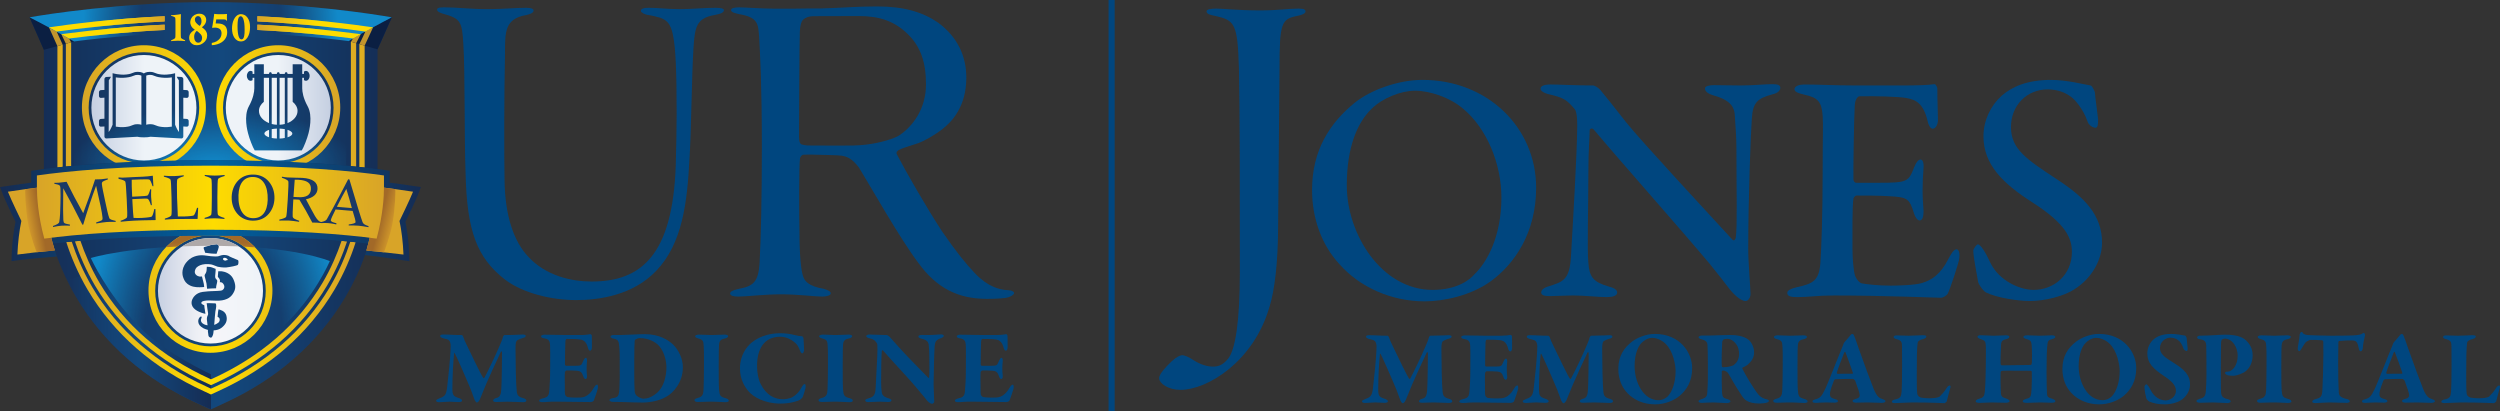 <?xml version="1.0" encoding="utf-8"?>
<!-- Generator: Adobe Illustrator 19.2.1, SVG Export Plug-In . SVG Version: 6.00 Build 0)  -->
<svg version="1.1" id="Layer_1" xmlns="http://www.w3.org/2000/svg" xmlns:xlink="http://www.w3.org/1999/xlink" x="0px" y="0px"
	 viewBox="0 0 279.516 46" style="enable-background:new 0 0 279.516 46;" xml:space="preserve">
<rect x="0" y="0" width="279.516" height="46" fill="#333333" stroke="none"/>
<style type="text/css">
	.st0{fill:#00467f;}
	.st1{fill:url(#blue_shield_1_);}
	.st2{fill:url(#SVGID_1_);}
	.st3{fill:url(#SVGID_2_);}
	.st4{fill:url(#SVGID_3_);}
	.st5{fill:url(#SVGID_4_);}
	.st6{fill:url(#SVGID_5_);}
	.st7{fill:url(#SVGID_6_);}
	.st8{fill:url(#SVGID_7_);}
	.st9{fill:#0B1F42;}
	.st10{fill:#C2952D;}
	.st11{fill:url(#SVGID_8_);}
	.st12{fill:url(#SVGID_9_);}
	.st13{fill:url(#SVGID_10_);}
	.st14{fill:url(#SVGID_11_);}
	.st15{fill:url(#SVGID_12_);}
	.st16{fill:url(#SVGID_13_);}
	.st17{fill:url(#SVGID_14_);}
	.st18{fill:url(#SVGID_15_);}
	.st19{fill:url(#SVGID_16_);}
	.st20{fill:url(#SVGID_17_);}
	.st21{fill:url(#SVGID_18_);}
	.st22{fill:#AEA9A9;}
	.st23{fill:url(#SVGID_19_);}
	.st24{fill:url(#SVGID_20_);}
	.st25{fill:url(#SVGID_21_);}
	.st26{fill:url(#SVGID_22_);}
	.st27{fill:url(#SVGID_23_);}
	.st28{fill:url(#SVGID_24_);}
	.st29{fill:url(#SVGID_25_);}
	.st30{fill:url(#SVGID_26_);}
	.st31{fill:url(#SVGID_27_);}
	.st32{fill:#D8A428;}
	.st33{fill:url(#SVGID_28_);}
	.st34{fill:url(#SVGID_29_);}
	.st35{fill:url(#SVGID_30_);}
	.st36{fill:#1A3966;}
</style>
<g id="Layer_2_1_">
	<rect x="123.947" class="st0" width="0.678" height="46"/>
	<g>
		<path class="st0" d="M58.845,0.871c0.605,0,0.811,0.152,0.811,0.304
			c0,0.254-0.356,0.406-0.811,0.507c-2.433,0.405-2.382,1.925-2.382,4.306
			c-0.104,4.764-0.104,11.299-0.051,14.187c0.051,3.902,1.016,6.842,2.686,8.563
			c1.924,2.079,4.763,2.739,7.043,2.739c5.522,0,9.06-2.891,9.413-12.972
			c0.051-1.827,0.1-4.206,0.1-5.776c0-9.576-0.453-10.185-1.823-10.742
			c-0.406-0.101-0.912-0.253-1.317-0.304c-0.457-0.051-0.863-0.304-0.863-0.456
			c0-0.254,0.305-0.355,0.863-0.355c1.166,0,1.975,0.152,3.597,0.152
			c1.114,0,2.645-0.152,3.914-0.152c0.608,0,0.912,0.101,0.912,0.254
			c0,0.252-0.253,0.405-1.064,0.557c-2.026,0.354-2.178,1.368-2.332,3.597
			c-0.202,2.99-0.253,9.576-0.453,12.464c-0.256,5.017-0.811,9.476-3.7,12.517
			c-2.635,2.786-6.486,3.291-8.969,3.291c-2.737,0-5.979-0.76-8.006-2.33
			c-3.091-2.432-4.205-5.371-4.357-11.806c-0.153-4.002-0.051-11.502-0.253-14.493
			c-0.153-2.479-0.255-2.836-2.281-3.392c-0.354-0.101-0.658-0.253-0.658-0.456
			c0-0.253,0.453-0.253,0.912-0.253c1.316,0,2.838,0.202,4.763,0.202
			C56.209,1.023,57.577,0.871,58.845,0.871z"/>
		<path class="st0" d="M104.901,2.543c2.127,1.571,3.139,3.699,3.139,6.131
			c0,3.242-1.589,4.928-2.739,5.813c-0.77,0.591-1.951,1.28-2.663,1.527
			c-1.588,0.546-2.579,0.708-2.376,1.215c0.963,1.875,3.339,6,5.063,8.635
			c1.571,2.28,2.634,3.598,3.698,4.712c1.469,1.521,2.737,1.827,3.75,1.875
			c0.304,0,0.608,0.151,0.608,0.304c0,0.151-0.202,0.303-0.557,0.455
			c-0.406,0.153-1.418,0.204-2.484,0.204c-3.243,0-5.624-1.216-7.65-4.003
			c-2.078-2.735-5.421-8.678-6.638-10.653c-0.76-1.014-1.317-1.255-1.977-1.356
			c-0.231-0.058-2.856-0.1-3.219-0.114c-0.274-0.012-0.603-0.008-1.016,0.01
			c-0.202,0-0.405,0.256-0.405,0.507c-0.101,0.71-0.101,6.236-0.051,8.058
			c0,2.888,0.203,4.458,0.405,5.016c0.153,0.507,0.558,1.115,2.331,1.419
			c0.507,0.152,0.76,0.303,0.76,0.506c0,0.204-0.405,0.356-0.962,0.356
			c-0.811,0-2.685-0.255-4.611-0.255c-1.823,0-3.851,0.255-4.763,0.255
			c-0.557,0-0.912-0.104-0.912-0.356c0-0.203,0.304-0.354,0.963-0.506
			c1.672-0.304,2.178-0.808,2.33-2.837c0.152-2.891,0.256-7.309,0.256-13.035
			c0-7.043-0.203-10.488-0.304-12.263c-0.103-1.468-0.103-2.228-2.231-2.581
			c-0.455-0.104-0.912-0.203-0.912-0.456c0-0.203,0.355-0.304,0.912-0.304
			c0.71,0,2.332,0.143,4.055,0.151c1.427,0.007,2.507-0.003,3.353-0.022
			c0.17-0.004,1.639-0.003,1.795-0.008c2.462-0.069,3.844-0.223,6.21-0.223
			C101.101,0.719,103.229,1.377,104.901,2.543z M89.816,2.178
			c-0.144,0.115-0.337,0.435-0.389,1.348c-0.048,0.858-0.09,10.924-0.09,11.784
			c0,0.609,0.151,0.863,0.406,0.863c0.252,0.101,0.811,0.101,1.114,0.101
			c0.227-0.009,2.762,0,3.238,0.004c0.789,0.008,1.817,0.007,2.775-0.11
			c1.564-0.191,3.153-0.676,3.713-1.059c1.419-0.964,2.948-2.889,2.948-5.676
			c0-2.482-0.605-4.192-1.975-5.56c-1.52-1.52-3.242-2.078-5.523-2.078
			c-0.046,0-0.685,0.001-1.323,0.004c-0.637,0.003-3.633,0.011-3.682,0.011
			C90.345,1.81,90.021,2.011,89.816,2.178z"/>
	</g>
	<g>
		<path class="st0" d="M49.559,37.4c0.724,0,1.033,0.06,2.089,0.06
			c0.024,0,0.118,0.106,0.13,0.166c0.096,0.297,0.214,0.569,0.463,1.067
			c0.546,1.128,1.542,3.227,1.792,3.56c0.024,0.024,0.094,0.035,0.106,0.024
			c0.345-0.629,1.246-2.48,1.72-3.619c0.083-0.19,0.332-0.759,0.38-1.008
			c0.012-0.06,0.119-0.189,0.142-0.189c1.032,0,1.969-0.06,2.076-0.06
			c0.143,0,0.32,0.035,0.32,0.154c0,0.131-0.13,0.19-0.356,0.249
			c-0.19,0.048-0.333,0.107-0.534,0.214c-0.214,0.107-0.25,0.368-0.25,0.974
			c0,1.352,0.048,4.105,0.143,4.817c0.047,0.32,0.142,0.569,0.748,0.711
			c0.201,0.048,0.32,0.178,0.32,0.261c0,0.142-0.19,0.189-0.368,0.189
			c-0.13,0-1.34-0.059-1.756-0.059c-0.214,0-0.973,0.035-1.234,0.035
			c-0.214,0-0.356-0.047-0.356-0.166c0-0.107,0.166-0.238,0.332-0.273
			c0.499-0.094,0.546-0.51,0.582-1.008c0.047-0.605,0.083-3.488,0.083-4.069
			c0-0.143-0.083-0.19-0.13-0.096c-0.499,1.033-1.341,2.896-1.638,3.584
			c-0.308,0.723-0.545,1.364-0.7,1.709c-0.143,0.331-0.309,0.379-0.356,0.379
			c-0.047,0-0.178-0.154-0.237-0.285c-0.047-0.13-0.225-0.629-0.439-1.186
			c-0.617-1.495-1.673-3.88-1.791-4.046c-0.035-0.059-0.071-0.012-0.071,0.035
			c-0.096,0.938-0.19,2.563-0.19,3.939c0,0.712,0.118,0.854,0.723,1.044
			c0.249,0.083,0.356,0.178,0.356,0.285c0,0.095-0.143,0.166-0.345,0.166
			c-0.356,0-0.783-0.047-1.056-0.047c-0.284,0-0.854,0.059-1.115,0.059
			c-0.166,0-0.379-0.024-0.379-0.178c0-0.095,0.13-0.154,0.356-0.25
			c0.617-0.237,0.771-0.355,0.878-1.269c0.107-0.949,0.392-3.476,0.392-4.616
			c0-0.178-0.024-0.629-0.415-0.723l-0.474-0.131
			c-0.083-0.024-0.285-0.106-0.285-0.225
			C49.215,37.459,49.31,37.4,49.559,37.4z"/>
		<path class="st0" d="M64.981,37.459c0.392,0,0.866-0.06,1.032-0.096
			c0.047-0.012,0.142,0.083,0.154,0.166c0.012,0.047,0.012,1.103,0.012,1.34
			c0,0.166-0.096,0.345-0.202,0.345c-0.107,0-0.214-0.178-0.237-0.309
			c-0.155-0.676-0.523-0.878-0.748-0.925c-0.178-0.035-0.533-0.083-1.637-0.083
			c-0.048,0-0.131,0.047-0.143,0.343c-0.012,0.285-0.047,1.662-0.047,2.528
			c0,0.035,0.059,0.13,0.142,0.13h1.02c0.712,0,0.664-0.06,0.89-0.558
			c0.083-0.178,0.166-0.332,0.285-0.332c0.107,0,0.142,0.201,0.13,0.368
			c-0.024,0.32-0.047,0.534-0.047,0.795c0,0.308,0.012,0.521,0.047,0.842
			c0.024,0.214-0.059,0.367-0.166,0.367c-0.095,0-0.202-0.141-0.238-0.273
			c-0.154-0.498-0.343-0.617-0.688-0.653c-0.38-0.035-0.807-0.035-1.198-0.035
			c-0.048,0-0.178,0.142-0.178,0.166c-0.036,0.379-0.024,1.198-0.012,1.542
			c0.012,0.249-0.024,0.688,0.024,0.96c0.012,0.096,0.13,0.273,0.273,0.309
			c0.178,0.035,0.522,0.059,0.902,0.059c0.451,0,0.76,0.012,1.068-0.119
			c0.345-0.142,0.676-0.463,0.913-0.878c0.19-0.32,0.309-0.451,0.415-0.451
			c0.143,0,0.107,0.273,0.107,0.356c0,0.094-0.356,1.186-0.463,1.424
			c-0.048,0.107-0.273,0.166-0.333,0.166c-0.13,0-3.618-0.047-3.998-0.047
			c-0.866,0-0.95,0.059-1.353,0.059c-0.225,0-0.427-0.035-0.427-0.154
			c0-0.119,0.154-0.214,0.368-0.261c0.605-0.141,0.724-0.284,0.772-0.925
			c0.035-0.486,0.094-1.162,0.094-2.622c0-1.4,0.012-2.076-0.012-2.42
			c-0.024-0.392-0.106-0.664-0.617-0.747c-0.249-0.048-0.391-0.095-0.391-0.238
			c0-0.106,0.225-0.178,0.379-0.178c0.558,0,1.78,0.036,2.326,0.036H64.981z"/>
		<path class="st0" d="M75.222,38.491c0.641,0.617,1.127,1.59,1.127,2.574
			c0,1.673-1.044,2.848-1.863,3.299c-0.7,0.403-1.696,0.641-2.658,0.641
			c-0.486,0-1.732-0.036-2.397-0.06c-0.427-0.012-0.7-0.012-0.89-0.012
			c-0.261,0-0.404-0.107-0.404-0.202c0-0.094,0.19-0.19,0.333-0.214
			c0.688-0.094,0.759-0.225,0.795-1.376c0.024-0.7,0.035-1.234,0.024-1.65
			c-0.012-0.593,0.024-1.886-0.036-2.587c-0.059-0.747-0.094-0.961-0.711-1.055
			c-0.119-0.024-0.284-0.13-0.284-0.214c0-0.095,0.166-0.178,0.332-0.178h0.76
			c0.569,0,1.958-0.096,2.764-0.096C73.762,37.364,74.759,38.064,75.222,38.491z
			 M71.046,37.957c-0.06,0.035-0.084,0.107-0.084,0.166
			c-0.024,0.355-0.047,0.972-0.047,2.017v1.709c0,0.819,0.012,1.376,0.047,1.899
			c0.024,0.249,0.084,0.355,0.237,0.51c0.166,0.155,0.582,0.32,0.7,0.32
			c0.463,0,0.926-0.13,1.567-0.664c0.723-0.605,1.044-1.815,1.044-2.836
			c0-0.747-0.249-1.72-0.783-2.361c-0.486-0.569-1.352-0.914-2.159-0.914
			C71.354,37.803,71.223,37.862,71.046,37.957z"/>
		<path class="st0" d="M78.681,38.752c-0.035-0.569-0.035-0.759-0.58-0.902
			c-0.297-0.083-0.38-0.166-0.38-0.261c0-0.094,0.19-0.178,0.427-0.178
			c0.368,0,0.997,0.048,1.388,0.048c0.582,0,1.056-0.048,1.471-0.048
			c0.202,0,0.404,0.06,0.404,0.178c0,0.131-0.19,0.225-0.392,0.261
			c-0.546,0.095-0.605,0.403-0.629,0.712c-0.012,0.237-0.035,0.498-0.035,2.385
			c0,1.815,0.012,2.23,0.035,2.574c0.06,0.724,0.131,0.831,0.76,1.008
			c0.214,0.06,0.332,0.143,0.332,0.273c0,0.142-0.249,0.166-0.391,0.166
			c-0.404-0.012-1.198-0.071-1.78-0.059c-0.343,0-0.818,0.035-1.257,0.035
			c-0.309,0-0.404-0.083-0.404-0.214c0-0.083,0.107-0.166,0.368-0.237
			c0.523-0.13,0.617-0.415,0.641-0.902c0.024-0.474,0.048-1.685,0.048-2.693
			C78.705,40.354,78.717,39.239,78.681,38.752z"/>
		<path class="st0" d="M88.844,37.459c0.273,0.071,0.498,0.106,0.831,0.142
			c0.083,0.012,0.166,0.166,0.166,0.297l0.06,1.127
			c0.012,0.249-0.071,0.486-0.214,0.486c-0.071,0-0.178-0.142-0.25-0.332
			c-0.13-0.344-0.285-0.64-0.499-0.818c-0.439-0.404-1.055-0.712-1.696-0.712
			c-1.863,0-2.598,1.435-2.598,3.251c0,0.795,0.142,1.507,0.403,2.029
			c0.641,1.281,1.579,1.709,2.492,1.709c0.119,0,0.688-0.024,1.08-0.25
			c0.404-0.237,0.723-0.558,0.984-1.044c0.155-0.273,0.25-0.404,0.368-0.404
			c0.131,0,0.119,0.332,0.083,0.463c-0.071,0.309-0.225,0.771-0.297,0.961
			c-0.035,0.107-0.249,0.32-0.451,0.403c-0.155,0.06-0.901,0.356-2.041,0.356
			c-1.804,0-3.049-0.771-3.536-1.329c-0.451-0.522-0.996-1.329-0.996-2.634
			c0-1.472,0.794-2.444,1.293-2.848c1.008-0.83,2.289-1.055,3.191-1.055
			C87.835,37.258,88.417,37.34,88.844,37.459z"/>
		<path class="st0" d="M92.544,38.752c-0.035-0.569-0.035-0.759-0.58-0.902
			c-0.297-0.083-0.38-0.166-0.38-0.261c0-0.094,0.19-0.178,0.427-0.178
			c0.368,0,0.996,0.048,1.388,0.048c0.582,0,1.056-0.048,1.472-0.048
			c0.202,0,0.404,0.06,0.404,0.178c0,0.131-0.19,0.225-0.392,0.261
			c-0.546,0.095-0.605,0.403-0.629,0.712c-0.012,0.237-0.035,0.498-0.035,2.385
			c0,1.815,0.012,2.23,0.035,2.574c0.06,0.724,0.131,0.831,0.76,1.008
			c0.214,0.06,0.331,0.143,0.331,0.273c0,0.142-0.249,0.166-0.391,0.166
			c-0.404-0.012-1.198-0.071-1.78-0.059c-0.343,0-0.818,0.035-1.257,0.035
			c-0.309,0-0.404-0.083-0.404-0.214c0-0.083,0.107-0.166,0.368-0.237
			c0.523-0.13,0.617-0.415,0.641-0.902c0.024-0.474,0.048-1.685,0.048-2.693
			C92.569,40.354,92.58,39.239,92.544,38.752z"/>
		<path class="st0" d="M97.18,37.4c0.261,0,1.365,0.06,1.969,0.06
			c0.06,0,0.25,0.13,0.273,0.153c0.178,0.214,0.521,0.582,1.02,1.139
			c0.616,0.724,2.8,2.93,3.346,3.489c0.047,0.047,0.094-0.036,0.094-0.06
			c0.06-0.332,0.024-1.709,0.024-2.361c0-0.391-0.036-1.02-0.071-1.305
			c-0.035-0.237-0.166-0.487-0.723-0.628c-0.249-0.06-0.427-0.119-0.427-0.274
			c0-0.083,0.118-0.166,0.356-0.166c0.285,0,0.534,0.012,0.712,0.012
			c0.629,0,1.174-0.072,1.483-0.072c0.202,0,0.285,0.084,0.285,0.178
			c0,0.06-0.095,0.166-0.297,0.237c-0.676,0.225-0.664,0.499-0.724,0.902
			c-0.047,0.415-0.118,3.749-0.118,4.259c0,0.486,0.071,1.614,0.071,1.969
			c0,0.107-0.178,0.214-0.214,0.214c-0.284,0-0.582-0.332-0.688-0.486
			c-0.237-0.321-0.474-0.57-0.795-0.961c-1.115-1.377-2.99-3.299-4.034-4.521
			c-0.06-0.071-0.13,0.048-0.13,0.071c-0.024,0.32-0.047,0.569-0.059,1.507
			c-0.024,1.934-0.036,2.397,0.047,3.073c0.035,0.297,0.166,0.522,0.747,0.7
			c0.238,0.071,0.345,0.155,0.345,0.225c0,0.143-0.166,0.19-0.392,0.19
			c-0.344,0-0.51-0.035-0.925-0.035c-0.261,0-1.103,0.047-1.305,0.047
			c-0.166,0-0.309-0.083-0.309-0.166c0-0.142,0.166-0.19,0.285-0.225
			c0.533-0.154,0.843-0.273,0.878-1.163c0.059-1.519,0.202-3.523,0.202-4.307
			c0-0.498-0.012-0.653-0.06-0.712c-0.154-0.19-0.214-0.439-0.866-0.57
			c-0.13-0.024-0.332-0.13-0.332-0.225
			C96.847,37.495,97.002,37.4,97.18,37.4z"/>
		<path class="st0" d="M111.46,37.459c0.392,0,0.866-0.06,1.033-0.096
			c0.047-0.012,0.141,0.083,0.153,0.166c0.012,0.047,0.012,1.103,0.012,1.34
			c0,0.166-0.095,0.345-0.202,0.345s-0.214-0.178-0.237-0.309
			c-0.154-0.676-0.522-0.878-0.748-0.925c-0.178-0.035-0.534-0.083-1.637-0.083
			c-0.048,0-0.13,0.047-0.142,0.343c-0.012,0.285-0.048,1.662-0.048,2.528
			c0,0.035,0.06,0.13,0.142,0.13h1.021c0.711,0,0.664-0.06,0.89-0.558
			c0.083-0.178,0.166-0.332,0.284-0.332c0.107,0,0.143,0.201,0.131,0.368
			c-0.024,0.32-0.047,0.534-0.047,0.795c0,0.308,0.012,0.521,0.047,0.842
			c0.024,0.214-0.059,0.367-0.166,0.367c-0.094,0-0.202-0.141-0.237-0.273
			c-0.155-0.498-0.344-0.617-0.688-0.653c-0.38-0.035-0.807-0.035-1.199-0.035
			c-0.047,0-0.178,0.142-0.178,0.166c-0.036,0.379-0.024,1.198-0.012,1.542
			c0.012,0.249-0.024,0.688,0.024,0.96c0.012,0.096,0.13,0.273,0.273,0.309
			c0.178,0.035,0.521,0.059,0.901,0.059c0.451,0,0.759,0.012,1.068-0.119
			c0.344-0.142,0.676-0.463,0.913-0.878c0.19-0.32,0.309-0.451,0.415-0.451
			c0.143,0,0.107,0.273,0.107,0.356c0,0.094-0.356,1.186-0.463,1.424
			c-0.048,0.107-0.273,0.166-0.332,0.166c-0.131,0-3.619-0.047-3.998-0.047
			c-0.866,0-0.949,0.059-1.353,0.059c-0.225,0-0.427-0.035-0.427-0.154
			c0-0.119,0.155-0.214,0.368-0.261c0.605-0.141,0.723-0.284,0.771-0.925
			c0.036-0.486,0.095-1.162,0.095-2.622c0-1.4,0.012-2.076-0.012-2.42
			c-0.024-0.392-0.107-0.664-0.617-0.747c-0.249-0.048-0.392-0.095-0.392-0.238
			c0-0.106,0.225-0.178,0.38-0.178c0.558,0,1.779,0.036,2.326,0.036H111.46z"/>
	</g>
	<g>
		<path class="st0" d="M138.52,7.641c-0.153-5.048-0.459-5.354-2.651-5.864
			c-0.561-0.102-0.969-0.204-0.969-0.51c0-0.204,0.408-0.306,1.071-0.306
			c0.765,0,2.499,0.204,4.895,0.204c2.091,0,3.11-0.204,4.334-0.204
			c0.663,0,0.765,0.153,0.765,0.306c0,0.255-0.408,0.408-0.918,0.51
			c-1.785,0.357-1.989,0.765-1.989,5.966l-0.153,17.286
			c0,4.385-0.408,7.496-0.969,9.28c-1.785,6.17-6.985,9.28-9.943,9.28
			c-1.377,0-2.397-0.713-2.397-1.325c0-0.408,0.713-1.224,1.428-1.887
			c0.51-0.459,0.918-0.663,1.173-0.663c0.153,0,0.663,0.153,1.173,0.51
			c0.867,0.561,1.632,0.765,2.244,0.765c0.662,0,1.122-0.204,1.682-0.867
			c0.816-0.969,1.325-4.13,1.325-9.637C138.621,21.205,138.621,12.077,138.52,7.641z"
			/>
		<path class="st0" d="M171.75,20.984c0,5.055-2.418,8.534-5.091,10.475
			c-2.234,1.612-5.311,2.234-7.362,2.234c-3.772,0-7.289-1.612-9.523-4.139
			c-1.978-2.125-3.077-5.091-3.077-8.315c0-4.468,2.015-7.508,4.762-9.743
			c1.758-1.428,4.872-2.564,7.582-2.564C166.292,8.933,171.75,14.244,171.75,20.984
			z M153.363,12.157c-1.575,1.502-2.784,4.249-2.784,8.57
			c0,5.458,3.882,11.685,9.597,11.685c2.857,0,4.249-1.245,4.615-1.685
			c1.502-1.392,3.077-4.359,3.077-8.644c0-3.736-1.612-7.728-4.322-9.963
			c-1.428-1.209-3.662-1.978-5.347-1.978
			C156.623,10.142,154.535,10.985,153.363,12.157z"/>
		<path class="st0" d="M173.375,9.446c0.843,0,2.857,0.11,4.725,0.11
			c0.22,0,0.586,0.256,0.806,0.476c0.55,0.659,1.466,1.795,2.894,3.626
			c1.685,2.124,9.559,10.586,11.904,13.149c0.22,0.219,0.367-0.147,0.367-0.256
			c0.183-1.136,0.073-5.128,0.073-9.963c0-1.245-0.109-2.6-0.183-3.699
			c-0.037-0.769-0.33-1.648-2.307-2.198c-0.732-0.219-1.026-0.476-1.026-0.806
			c0-0.256,0.476-0.366,0.989-0.366c0.915,0,1.905,0.037,3.003,0.037
			c1.392,0,2.637-0.146,3.59-0.146c0.622,0,0.843,0.146,0.843,0.403
			s-0.22,0.586-0.879,0.732c-1.612,0.44-2.197,0.843-2.307,2.71
			c-0.11,1.282-0.403,8.974-0.403,14.578c0,1.538,0.256,4.395,0.256,5.055
			c0,0.366-0.256,0.769-0.549,0.769c-0.586,0-1.356-0.806-1.722-1.245
			c-0.622-0.806-1.319-1.722-2.307-2.931c-3.443-4.102-9.669-11.098-12.966-15.017
			c-0.146-0.183-0.44-0.073-0.44,0.073c0,0.989-0.146,2.014-0.146,4.871
			c0,3.662-0.147,8.681,0,9.962c0.109,1.575,0.512,2.161,2.307,2.674
			c0.732,0.183,0.915,0.439,0.915,0.659c0,0.366-0.476,0.513-1.172,0.513
			c-1.062,0-2.454-0.183-3.772-0.183c-0.806,0-1.978,0.073-2.6,0.073
			c-0.513,0-0.953-0.073-0.953-0.403c0-0.33,0.366-0.55,0.732-0.659
			c1.722-0.55,2.454-0.696,2.601-3.444c0.183-3.187,0.696-11.611,0.696-14.578
			c0-1.355-0.183-1.721-0.293-1.831c-0.916-1.099-1.282-1.282-3.004-1.685
			c-0.403-0.11-0.806-0.33-0.806-0.586
			C172.239,9.629,172.606,9.446,173.375,9.446z"/>
		<path class="st0" d="M212.905,9.556c1.209,0,2.784-0.037,3.369-0.146
			c0.11-0.037,0.293,0.256,0.33,0.44c0,1.465,0.073,2.82,0.073,3.553
			c0,0.513-0.256,0.989-0.586,0.989c-0.294,0-0.513-0.513-0.586-0.916
			c-0.476-1.941-1.319-2.344-2.418-2.527c-0.879-0.146-3.333-0.22-5.201-0.183
			c-0.073,0-0.476,0.183-0.513,1.062c-0.073,0.879-0.183,7.435-0.147,8.278
			c0.037,0.147,0.11,0.33,0.33,0.33H210.011c3.297,0,3.37-0.109,4.029-1.794
			c0.219-0.55,0.476-0.806,0.696-0.806c0.293,0,0.366,0.549,0.33,0.879
			c-0.073,0.989-0.109,1.721-0.109,2.6c0,0.989,0.073,1.502,0.109,2.307
			c0,0.659-0.146,1.025-0.44,1.025c-0.256,0-0.512-0.402-0.622-0.769
			c-0.513-1.684-0.732-1.831-2.784-1.941c-1.172-0.073-2.637-0.073-3.663-0.073
			c-0.146,0-0.33,0.256-0.33,0.33c-0.146,0.843-0.109,4.139-0.109,5.64
			c0,1.026,0.109,2.418,0.293,3.004c0.183,0.44,0.476,0.769,0.732,0.842
			c0.622,0.11,1.868,0.257,3.26,0.257c0.586,0,2.637-0.037,3.48-0.293
			c1.135-0.33,2.124-1.026,2.967-2.71c0.44-0.843,0.696-1.063,0.916-1.063
			c0.293,0,0.366,0.623,0.293,1.026c0,0.293-1.062,3.589-1.319,3.992
			c-0.109,0.147-0.512,0.403-0.696,0.403c-0.403,0-6.666-0.256-11.977-0.256
			c-2.015,0-2.747,0.183-4.103,0.183c-0.696,0-1.135-0.073-1.135-0.476
			c0-0.294,0.44-0.476,1.026-0.623c1.868-0.403,2.527-0.732,2.674-2.71
			c0.109-1.502,0.256-5.494,0.256-10.036c0-4.395,0.073-5.348,0-6.41
			c-0.11-1.538-0.476-2.051-2.051-2.381c-0.769-0.183-1.099-0.33-1.099-0.623
			c0-0.33,0.55-0.513,1.062-0.513c1.722,0,3.48,0.11,5.788,0.11H212.905z"/>
		<path class="st0" d="M233.74,9.556c0.219,0.073,0.44,0.623,0.476,0.732
			c0.036,0.623,0.366,2.894,0.366,3.04c0,0.623-0.037,0.952-0.294,0.952
			c-0.293,0-0.769-0.256-0.915-0.769c-0.44-1.282-1.392-2.381-1.758-2.637
			c-0.696-0.549-1.612-0.879-2.674-0.879c-2.307,0-4.102,1.758-4.102,4.212
			c0,2.491,1.794,3.626,5.055,5.787c3.186,2.051,5.128,4.066,5.128,7.143
			c0,1.831-1.063,3.919-3.077,5.201c-1.172,0.769-3.296,1.318-4.981,1.318
			c-1.392,0-3.699-0.366-4.908-0.952c-0.366-0.183-0.879-1.026-0.879-1.135
			c-0.219-1.245-0.55-2.894-0.55-3.553c0-0.183,0.366-0.696,0.513-0.696
			c0.293,0,0.879,0.915,1.392,2.051c0.989,2.051,3.333,3.041,4.835,3.041
			c2.307,0,4.285-1.685,4.285-4.249c0-1.574-0.732-3.186-4.468-5.567
			c-3.26-2.088-5.421-4.213-5.421-7.362c0-1.795,0.843-3.48,2.051-4.542
			c1.172-1.025,2.894-1.758,5.494-1.758C231.103,8.933,233.008,9.446,233.74,9.556
			z"/>
	</g>
	<g>
		<path class="st0" d="M153.072,37.478c0.725,0,1.033,0.059,2.09,0.059
			c0.024,0,0.119,0.107,0.131,0.166c0.095,0.297,0.214,0.57,0.463,1.069
			c0.546,1.128,1.544,3.23,1.793,3.562c0.024,0.024,0.095,0.035,0.107,0.024
			c0.344-0.629,1.247-2.482,1.722-3.622c0.083-0.19,0.332-0.76,0.38-1.01
			c0.012-0.059,0.119-0.19,0.142-0.19c1.033,0,1.971-0.059,2.078-0.059
			c0.143,0,0.321,0.035,0.321,0.155c0,0.13-0.131,0.19-0.356,0.249
			c-0.19,0.048-0.333,0.107-0.535,0.214c-0.214,0.107-0.249,0.368-0.249,0.974
			c0,1.354,0.047,4.109,0.142,4.821c0.048,0.321,0.143,0.57,0.748,0.713
			c0.202,0.047,0.32,0.178,0.32,0.261c0,0.142-0.19,0.19-0.368,0.19
			c-0.13,0-1.342-0.06-1.757-0.06c-0.214,0-0.974,0.035-1.235,0.035
			c-0.214,0-0.356-0.047-0.356-0.166c0-0.107,0.166-0.238,0.333-0.273
			c0.499-0.095,0.546-0.511,0.582-1.01c0.047-0.605,0.083-3.491,0.083-4.073
			c0-0.142-0.083-0.19-0.131-0.095c-0.499,1.033-1.342,2.898-1.639,3.586
			c-0.309,0.725-0.546,1.365-0.7,1.71c-0.143,0.333-0.309,0.38-0.356,0.38
			c-0.048,0-0.178-0.155-0.238-0.285c-0.047-0.13-0.225-0.63-0.439-1.188
			c-0.618-1.496-1.675-3.882-1.793-4.049c-0.035-0.06-0.071-0.012-0.071,0.035
			c-0.095,0.938-0.19,2.565-0.19,3.943c0,0.712,0.119,0.855,0.725,1.045
			c0.249,0.083,0.356,0.178,0.356,0.285c0,0.095-0.143,0.166-0.345,0.166
			c-0.356,0-0.784-0.048-1.057-0.048c-0.285,0-0.855,0.06-1.116,0.06
			c-0.166,0-0.38-0.024-0.38-0.178c0-0.095,0.13-0.155,0.356-0.25
			c0.617-0.237,0.772-0.356,0.879-1.27c0.107-0.95,0.392-3.48,0.392-4.62
			c0-0.178-0.024-0.63-0.415-0.724l-0.475-0.131
			c-0.083-0.024-0.285-0.107-0.285-0.225
			C152.728,37.537,152.823,37.478,153.072,37.478z"/>
		<path class="st0" d="M167.862,37.537c0.392,0,0.867-0.059,1.033-0.094
			c0.047-0.012,0.142,0.083,0.154,0.166c0.012,0.048,0.012,1.105,0.012,1.342
			c0,0.166-0.095,0.345-0.202,0.345c-0.107,0-0.214-0.178-0.237-0.309
			c-0.155-0.677-0.523-0.879-0.748-0.926c-0.178-0.035-0.535-0.083-1.639-0.083
			c-0.048,0-0.131,0.048-0.143,0.345c-0.012,0.285-0.047,1.662-0.047,2.529
			c0,0.036,0.059,0.131,0.142,0.131h1.021c0.713,0,0.665-0.06,0.89-0.558
			c0.083-0.178,0.166-0.333,0.285-0.333c0.107,0,0.143,0.202,0.131,0.368
			c-0.024,0.321-0.048,0.535-0.048,0.796c0,0.309,0.012,0.522,0.048,0.843
			c0.024,0.214-0.06,0.368-0.166,0.368c-0.095,0-0.202-0.142-0.237-0.273
			c-0.155-0.499-0.345-0.618-0.689-0.653c-0.38-0.036-0.807-0.036-1.199-0.036
			c-0.048,0-0.178,0.143-0.178,0.166c-0.036,0.38-0.024,1.2-0.012,1.544
			c0.012,0.25-0.024,0.689,0.024,0.962c0.012,0.095,0.13,0.273,0.273,0.309
			c0.178,0.035,0.522,0.059,0.902,0.059c0.451,0,0.76,0.012,1.069-0.119
			c0.344-0.142,0.677-0.463,0.914-0.879c0.19-0.321,0.309-0.451,0.416-0.451
			c0.142,0,0.107,0.273,0.107,0.356c0,0.095-0.356,1.187-0.463,1.425
			c-0.048,0.107-0.273,0.166-0.333,0.166c-0.13,0-3.622-0.048-4.002-0.048
			c-0.867,0-0.95,0.06-1.354,0.06c-0.225,0-0.428-0.036-0.428-0.155
			s0.155-0.214,0.368-0.261c0.606-0.142,0.725-0.285,0.772-0.926
			c0.036-0.487,0.095-1.164,0.095-2.625c0-1.401,0.012-2.078-0.012-2.423
			c-0.024-0.392-0.107-0.665-0.617-0.748c-0.25-0.047-0.392-0.094-0.392-0.237
			c0-0.107,0.225-0.178,0.38-0.178c0.558,0,1.781,0.035,2.327,0.035H167.862z"/>
		<path class="st0" d="M171.048,37.478c0.725,0,1.033,0.059,2.09,0.059
			c0.024,0,0.119,0.107,0.131,0.166c0.095,0.297,0.214,0.57,0.463,1.069
			c0.546,1.128,1.544,3.23,1.793,3.562c0.024,0.024,0.095,0.035,0.107,0.024
			c0.344-0.629,1.247-2.482,1.722-3.622c0.083-0.19,0.332-0.76,0.38-1.01
			c0.012-0.059,0.119-0.19,0.142-0.19c1.033,0,1.971-0.059,2.078-0.059
			c0.143,0,0.32,0.035,0.32,0.155c0,0.13-0.13,0.19-0.356,0.249
			c-0.19,0.048-0.333,0.107-0.535,0.214c-0.214,0.107-0.25,0.368-0.25,0.974
			c0,1.354,0.048,4.109,0.143,4.821c0.047,0.321,0.142,0.57,0.748,0.713
			c0.202,0.047,0.32,0.178,0.32,0.261c0,0.142-0.19,0.19-0.368,0.19
			c-0.13,0-1.342-0.06-1.757-0.06c-0.214,0-0.974,0.035-1.235,0.035
			c-0.214,0-0.356-0.047-0.356-0.166c0-0.107,0.166-0.238,0.333-0.273
			c0.499-0.095,0.546-0.511,0.582-1.01c0.047-0.605,0.083-3.491,0.083-4.073
			c0-0.142-0.083-0.19-0.131-0.095c-0.499,1.033-1.342,2.898-1.639,3.586
			c-0.309,0.725-0.546,1.365-0.7,1.71c-0.143,0.333-0.309,0.38-0.356,0.38
			c-0.048,0-0.178-0.155-0.238-0.285c-0.047-0.13-0.225-0.63-0.439-1.188
			c-0.618-1.496-1.675-3.882-1.793-4.049c-0.035-0.06-0.071-0.012-0.071,0.035
			c-0.095,0.938-0.19,2.565-0.19,3.943c0,0.712,0.119,0.855,0.725,1.045
			c0.249,0.083,0.356,0.178,0.356,0.285c0,0.095-0.143,0.166-0.345,0.166
			c-0.356,0-0.784-0.048-1.057-0.048c-0.285,0-0.855,0.06-1.116,0.06
			c-0.166,0-0.38-0.024-0.38-0.178c0-0.095,0.13-0.155,0.356-0.25
			c0.617-0.237,0.772-0.356,0.879-1.27c0.107-0.95,0.392-3.48,0.392-4.62
			c0-0.178-0.024-0.63-0.415-0.724l-0.475-0.131
			c-0.083-0.024-0.285-0.107-0.285-0.225
			C170.704,37.537,170.799,37.478,171.048,37.478z"/>
		<path class="st0" d="M189.194,41.147c0,1.496-0.605,2.435-1.413,3.123
			c-0.641,0.523-1.663,0.938-2.72,0.938c-1.259,0-2.328-0.451-3.088-1.235
			c-0.653-0.677-1.033-1.603-1.033-2.731c0-1.437,0.629-2.34,1.508-3.028
			c0.522-0.404,1.508-0.879,2.577-0.879
			C187.817,37.335,189.194,39.413,189.194,41.147z M183.542,38.333
			c-0.356,0.344-0.784,1.175-0.784,2.6c0,1.853,1.009,3.812,2.672,3.812
			c0.499,0,0.879-0.273,1.045-0.439c0.499-0.535,0.867-1.58,0.867-2.791
			c0-0.76-0.273-2.268-1.14-3.099c-0.368-0.356-0.962-0.641-1.472-0.641
			C184.184,37.775,183.744,38.131,183.542,38.333z"/>
		<path class="st0" d="M195.358,40.815c-0.048,0.048-0.309,0.178-0.523,0.285
			c-0.059,0.024-0.035,0.107-0.012,0.155c0.273,0.57,1.247,2.22,1.781,2.862
			c0.32,0.368,0.665,0.475,0.95,0.534c0.119,0.024,0.225,0.119,0.225,0.166
			c0,0.071-0.119,0.166-0.214,0.19c-0.202,0.083-0.748,0.107-0.855,0.107
			c-1.33,0-1.698-0.487-1.9-0.772c-0.285-0.404-0.903-1.401-1.413-2.315
			c-0.071-0.131-0.214-0.38-0.32-0.451c-0.107-0.071-0.285-0.155-0.44-0.155
			c-0.035,0-0.119,0.048-0.13,0.107c-0.024,0.25-0.012,1.865,0.024,2.351
			c0.047,0.523,0.107,0.618,0.641,0.76c0.202,0.06,0.297,0.143,0.297,0.238
			c0,0.13-0.225,0.19-0.404,0.19c-0.392,0-1.057-0.071-1.52-0.071
			c-0.523,0-1.105,0.048-1.235,0.048c-0.356,0-0.404-0.096-0.404-0.202
			c0-0.059,0.143-0.154,0.297-0.202c0.558-0.166,0.653-0.344,0.677-0.689
			c0.095-1.164,0.071-2.055,0.071-3.195c0-0.997-0.024-1.971-0.047-2.232
			c-0.024-0.214-0.119-0.463-0.689-0.594c-0.166-0.036-0.309-0.131-0.309-0.226
			c0-0.083,0.19-0.19,0.356-0.19h0.974c0.428,0,1.496-0.059,2.138-0.059
			c0.404,0,1.508,0.024,2.125,0.534c0.345,0.285,0.618,0.855,0.618,1.39
			C196.118,40.019,195.845,40.387,195.358,40.815z M193.945,38.273
			c-0.273-0.285-0.57-0.392-0.855-0.392c-0.048,0-0.321,0.035-0.404,0.083
			c-0.048,0.035-0.119,0.178-0.131,0.25c-0.035,0.392-0.095,2.363-0.047,2.731
			c0.012,0.06,0.095,0.119,0.142,0.119c0.57,0,1.081-0.166,1.188-0.238
			c0.32-0.25,0.605-0.63,0.605-1.259
			C194.443,39.247,194.384,38.725,193.945,38.273z"/>
		<path class="st0" d="M199.296,38.832c-0.035-0.57-0.035-0.76-0.582-0.902
			c-0.297-0.083-0.38-0.166-0.38-0.261s0.19-0.178,0.427-0.178
			c0.368,0,0.998,0.047,1.39,0.047c0.582,0,1.057-0.047,1.473-0.047
			c0.202,0,0.404,0.06,0.404,0.178c0,0.13-0.19,0.225-0.392,0.261
			c-0.546,0.095-0.606,0.404-0.63,0.712c-0.012,0.238-0.035,0.499-0.035,2.387
			c0,1.817,0.012,2.233,0.035,2.577c0.06,0.725,0.13,0.831,0.76,1.01
			c0.214,0.06,0.332,0.142,0.332,0.273c0,0.142-0.249,0.166-0.392,0.166
			c-0.404-0.012-1.199-0.071-1.781-0.06c-0.345,0-0.82,0.035-1.259,0.035
			c-0.309,0-0.404-0.083-0.404-0.214c0-0.083,0.107-0.166,0.368-0.237
			c0.523-0.131,0.617-0.416,0.641-0.903c0.024-0.475,0.047-1.686,0.047-2.695
			C199.32,40.435,199.331,39.318,199.296,38.832z"/>
		<path class="st0" d="M207.318,37.573c0.119,0.261,0.332,0.914,0.451,1.259
			c0.665,1.888,1.437,3.955,1.698,4.595c0.38,0.95,0.677,1.093,1.021,1.2
			c0.202,0.06,0.321,0.143,0.321,0.226c0,0.083-0.131,0.19-0.392,0.19
			c-0.261,0-1.294-0.048-1.591-0.048c-0.392,0-1.01,0.024-1.318,0.024
			c-0.214,0-0.38-0.071-0.38-0.19c0-0.059,0.083-0.154,0.309-0.214
			c0.463-0.119,0.487-0.285,0.487-0.451c0-0.214-0.225-0.831-0.499-1.591
			c-0.012-0.048-0.178-0.202-0.214-0.202c-1.556-0.012-1.9,0.036-2.031,0.036
			c-0.035,0-0.107,0.083-0.13,0.13c-0.404,1.021-0.451,1.342-0.451,1.544
			c0,0.285,0.143,0.428,0.546,0.535c0.25,0.06,0.345,0.119,0.345,0.25
			c0,0.083-0.143,0.154-0.368,0.154c-0.214,0-0.511-0.024-0.95-0.024
			c-0.463,0-0.962,0.048-1.14,0.048c-0.309,0-0.38-0.083-0.38-0.155
			c0-0.095,0.035-0.166,0.309-0.238c0.605-0.154,0.736-0.415,1.069-1.08
			c0.297-0.558,1.556-3.847,2.031-4.963c0,0,0.059-0.155,0.071-0.202
			c0.012-0.036,0.048-0.095,0.095-0.155c0.143-0.166,0.57-0.63,0.653-0.76
			c0.071-0.107,0.166-0.155,0.226-0.155
			C207.176,37.335,207.223,37.347,207.318,37.573z M207.164,41.681
			c-0.166-0.522-0.641-1.805-0.831-2.292c-0.024-0.095-0.107-0.047-0.143,0.047
			c-0.225,0.57-0.772,1.983-0.82,2.221c-0.024,0.083,0.048,0.142,0.095,0.142
			c0.451-0.012,1.283-0.024,1.651-0.012
			C207.128,41.788,207.187,41.741,207.164,41.681z"/>
		<path class="st0" d="M212.074,37.502c0.32,0,0.985,0.035,1.33,0.035
			c0.463,0,1.295-0.059,1.58-0.059c0.297,0,0.392,0.059,0.392,0.142
			c0,0.131-0.155,0.226-0.25,0.25c-0.617,0.155-0.712,0.345-0.725,0.475
			c-0.083,0.618-0.094,1.829-0.094,3.575c0,0.772,0,1.662,0.047,2.078
			c0.035,0.345,0.427,0.463,0.451,0.463c0.178,0.036,0.605,0.071,0.914,0.071
			c0.214,0,0.63-0.024,0.855-0.083c0.107-0.024,0.238-0.059,0.309-0.13
			c0.154-0.155,0.475-0.463,0.795-0.985c0.083-0.131,0.238-0.238,0.32-0.238
			c0.095,0,0.107,0.142,0.048,0.32c-0.107,0.345-0.32,1.2-0.392,1.473
			c-0.012,0.035-0.202,0.19-0.261,0.19c-0.202,0-1.247-0.083-3.645-0.083
			c-0.463,0-1.401,0.071-1.865,0.071c-0.214,0-0.368-0.048-0.368-0.155
			c0-0.083,0.119-0.202,0.309-0.237c0.653-0.119,0.736-0.321,0.784-0.867
			c0.024-0.297,0.059-1.247,0.059-2.944c0-1.473,0-1.77-0.012-2.161
			c-0.012-0.475-0.071-0.641-0.605-0.784c-0.226-0.059-0.333-0.154-0.333-0.237
			C211.717,37.549,211.872,37.502,212.074,37.502z"/>
		<path class="st0" d="M223.84,40.85c0.855,0,2.411-0.047,3.242-0.047
			c0.036,0,0.083-0.143,0.096-0.285c0.024-0.155,0.024-1.461-0.024-1.924
			c-0.047-0.428-0.107-0.558-0.546-0.677c-0.178-0.047-0.38-0.13-0.38-0.249
			c0-0.083,0.13-0.178,0.415-0.178c0.155,0,1.08,0.047,1.389,0.047
			c0.38,0,1.236-0.047,1.378-0.047c0.238,0,0.38,0.071,0.38,0.166
			c0,0.13-0.119,0.202-0.392,0.273c-0.404,0.095-0.451,0.261-0.487,0.617
			c-0.06,0.535-0.095,1.496-0.095,3.016c0,1.472,0.035,1.876,0.047,2.375
			c0.012,0.463,0.131,0.499,0.57,0.641c0.238,0.083,0.368,0.166,0.368,0.273
			c0,0.142-0.19,0.178-0.404,0.178c-0.202,0-0.95-0.035-1.295-0.035
			c-0.273,0-1.247,0.048-1.484,0.048c-0.333,0-0.463-0.071-0.463-0.178
			c0-0.107,0.178-0.214,0.356-0.261c0.558-0.143,0.57-0.214,0.63-1.116
			c0.036-0.463,0.048-1.722,0.024-1.912c-0.012-0.06-0.047-0.119-0.083-0.119
			c-0.522,0-3.004-0.024-3.242,0c-0.071,0.012-0.154,0.095-0.154,0.166
			c-0.036,0.51,0,1.65,0.012,2.042c0.012,0.558,0.047,0.725,0.534,0.867
			c0.25,0.071,0.451,0.19,0.451,0.321c0,0.13-0.249,0.178-0.404,0.178
			c-0.083,0-1.188-0.035-1.603-0.035c-0.273,0-0.938,0.048-1.33,0.048
			c-0.332,0-0.451-0.071-0.451-0.166c0-0.143,0.131-0.214,0.368-0.285
			c0.475-0.131,0.594-0.273,0.653-0.784c0.06-0.474,0.119-2.446,0.119-3.919
			c0-0.439,0.012-0.867-0.012-1.318c-0.024-0.404-0.142-0.51-0.487-0.629
			c-0.285-0.095-0.439-0.178-0.439-0.285c0-0.131,0.154-0.178,0.38-0.178
			c0.32,0,1.069,0.059,1.389,0.059c0.487,0,1.116-0.047,1.401-0.047
			c0.25,0,0.392,0.047,0.392,0.166c0,0.13-0.166,0.225-0.428,0.285
			c-0.474,0.107-0.499,0.344-0.51,0.831c-0.012,0.439-0.083,1.722-0.035,1.971
			C223.698,40.779,223.758,40.85,223.84,40.85z"/>
		<path class="st0" d="M238.845,41.147c0,1.496-0.606,2.435-1.413,3.123
			c-0.641,0.523-1.663,0.938-2.72,0.938c-1.259,0-2.327-0.451-3.087-1.235
			c-0.653-0.677-1.033-1.603-1.033-2.731c0-1.437,0.629-2.34,1.508-3.028
			c0.523-0.404,1.508-0.879,2.577-0.879
			C237.467,37.335,238.845,39.413,238.845,41.147z M233.192,38.333
			c-0.356,0.344-0.784,1.175-0.784,2.6c0,1.853,1.009,3.812,2.672,3.812
			c0.499,0,0.879-0.273,1.045-0.439c0.499-0.535,0.867-1.58,0.867-2.791
			c0-0.76-0.273-2.268-1.14-3.099c-0.368-0.356-0.962-0.641-1.473-0.641
			C233.833,37.775,233.394,38.131,233.192,38.333z"/>
		<path class="st0" d="M244.324,37.525c0.035,0.012,0.142,0.178,0.154,0.25
			c0,0.13,0.119,1.14,0.119,1.188c0,0.178-0.048,0.284-0.107,0.284
			c-0.107,0-0.309-0.107-0.368-0.284c-0.119-0.38-0.332-0.713-0.487-0.843
			c-0.309-0.273-0.617-0.368-0.997-0.368c-0.451,0-1.14,0.404-1.14,1.164
			c0,0.63,0.487,1.021,1.567,1.675c1.722,1.033,1.793,1.852,1.793,2.422
			c0,0.618-0.368,1.354-1.08,1.77c-0.404,0.249-1.105,0.427-1.686,0.427
			c-0.855,0-1.235-0.107-1.781-0.309c-0.083-0.035-0.32-0.273-0.332-0.333
			c-0.107-0.415-0.214-0.914-0.214-1.342c0-0.083,0.142-0.261,0.202-0.261
			c0.107,0,0.297,0.273,0.487,0.641c0.38,0.76,1.021,1.164,1.686,1.164
			c0.427,0,1.14-0.356,1.14-1.069c0-0.487-0.25-0.938-1.259-1.615
			c-1.318-0.867-1.935-1.496-1.935-2.577c0-0.736,0.38-1.318,0.748-1.603
			c0.415-0.332,0.974-0.57,1.959-0.57
			C243.314,37.335,243.956,37.466,244.324,37.525z"/>
		<path class="st0" d="M248.729,37.858c-0.095,0-0.273,0.071-0.309,0.107
			c-0.035,0.035-0.083,0.155-0.095,0.428c-0.012,0.237-0.012,1.698-0.024,3.052
			c0,1.069,0.012,1.745,0.012,2.03c0.012,0.7,0.024,0.985,0.76,1.152
			c0.237,0.048,0.332,0.155,0.332,0.261c0,0.095-0.19,0.178-0.356,0.178
			c-0.309,0-1.116-0.071-1.627-0.071c-0.356,0-0.985,0.035-1.342,0.035
			c-0.32,0-0.499-0.047-0.499-0.202c0-0.083,0.19-0.19,0.309-0.225
			c0.535-0.13,0.689-0.285,0.736-0.855c0.035-0.428,0.071-1.105,0.071-1.71
			c0-0.38,0-3.111-0.024-3.42c-0.036-0.415-0.143-0.618-0.784-0.701
			c-0.119-0.012-0.237-0.107-0.237-0.178c0-0.095,0.107-0.178,0.249-0.202
			c0.071-0.012,0.285-0.012,0.392-0.012c0.89,0,1.888-0.107,2.41-0.107
			c1.152,0,1.971,0.178,2.47,0.689c0.558,0.546,0.689,1.176,0.689,1.603
			c0,0.926-0.404,1.473-0.748,1.77c-0.309,0.261-1.021,0.535-1.46,0.535
			c-0.13,0-0.475-0.024-0.606-0.071c-0.178-0.083-0.273-0.143-0.273-0.261
			c0-0.047,0.095-0.13,0.19-0.13h0.119c0.44,0,1.104-0.618,1.104-1.781
			C250.189,38.879,249.632,37.858,248.729,37.858z"/>
		<path class="st0" d="M253.389,38.832c-0.035-0.57-0.035-0.76-0.582-0.902
			c-0.297-0.083-0.38-0.166-0.38-0.261s0.19-0.178,0.427-0.178
			c0.368,0,0.998,0.047,1.39,0.047c0.582,0,1.057-0.047,1.473-0.047
			c0.202,0,0.404,0.06,0.404,0.178c0,0.13-0.19,0.225-0.392,0.261
			c-0.546,0.095-0.606,0.404-0.63,0.712c-0.012,0.238-0.035,0.499-0.035,2.387
			c0,1.817,0.012,2.233,0.035,2.577c0.06,0.725,0.13,0.831,0.76,1.01
			c0.214,0.06,0.332,0.142,0.332,0.273c0,0.142-0.249,0.166-0.392,0.166
			c-0.404-0.012-1.199-0.071-1.781-0.06c-0.345,0-0.82,0.035-1.259,0.035
			c-0.309,0-0.404-0.083-0.404-0.214c0-0.083,0.107-0.166,0.368-0.237
			c0.523-0.131,0.617-0.416,0.641-0.903c0.024-0.475,0.047-1.686,0.047-2.695
			C253.412,40.435,253.424,39.318,253.389,38.832z"/>
		<path class="st0" d="M263.118,37.502c0.641-0.047,0.808-0.095,0.962-0.178
			c0.095-0.059,0.155-0.107,0.202-0.107c0.06,0,0.178,0.155,0.131,0.32
			c-0.083,0.309-0.226,1.021-0.238,1.39c0,0.107-0.083,0.345-0.237,0.345
			c-0.083,0-0.166-0.06-0.226-0.368c-0.142-0.713-0.285-0.843-0.807-0.843
			c-0.32,0-0.974,0.012-1.342,0.06c-0.083,0.012-0.119,0.083-0.119,0.142
			c0,0.546-0.024,1.235-0.024,2.256c0,1.365,0.024,2.695,0.071,3.36
			c0.024,0.309,0.13,0.582,0.962,0.748c0.166,0.036,0.273,0.19,0.273,0.25
			c0,0.095-0.19,0.166-0.32,0.166c-0.095,0-1.746-0.048-1.96-0.048
			c-0.261,0-1.33,0.071-1.544,0.071c-0.226,0-0.38-0.048-0.38-0.143
			c0-0.13,0.154-0.237,0.285-0.273c0.736-0.19,0.807-0.32,0.855-1.128
			c0.047-0.701,0.107-3.04,0.107-3.943c0-0.677-0.012-1.164-0.012-1.365
			c0-0.119-0.107-0.166-0.143-0.166c-0.214-0.035-0.985-0.048-1.282-0.048
			c-0.06,0-0.428,0.143-0.546,0.273c-0.155,0.178-0.273,0.404-0.415,0.63
			c-0.155,0.237-0.214,0.356-0.273,0.356c-0.143,0-0.202-0.155-0.202-0.273
			c0-0.226,0.202-1.057,0.225-1.615c0-0.036,0.107-0.261,0.202-0.261
			c0.083,0,0.155,0.107,0.202,0.19c0.036,0.06,0.273,0.143,0.535,0.166
			c0.225,0.024,2.102,0.071,2.553,0.071
			C261.301,37.537,262.774,37.525,263.118,37.502z"/>
		<path class="st0" d="M268.752,37.573c0.119,0.261,0.332,0.914,0.451,1.259
			c0.665,1.888,1.437,3.955,1.698,4.595c0.38,0.95,0.677,1.093,1.021,1.2
			c0.202,0.06,0.321,0.143,0.321,0.226c0,0.083-0.131,0.19-0.392,0.19
			c-0.261,0-1.295-0.048-1.591-0.048c-0.392,0-1.01,0.024-1.318,0.024
			c-0.214,0-0.38-0.071-0.38-0.19c0-0.059,0.083-0.154,0.309-0.214
			c0.463-0.119,0.487-0.285,0.487-0.451c0-0.214-0.225-0.831-0.499-1.591
			c-0.012-0.048-0.178-0.202-0.214-0.202c-1.556-0.012-1.9,0.036-2.031,0.036
			c-0.035,0-0.107,0.083-0.13,0.13c-0.404,1.021-0.451,1.342-0.451,1.544
			c0,0.285,0.143,0.428,0.546,0.535c0.25,0.06,0.345,0.119,0.345,0.25
			c0,0.083-0.143,0.154-0.368,0.154c-0.214,0-0.511-0.024-0.95-0.024
			c-0.463,0-0.962,0.048-1.14,0.048c-0.309,0-0.38-0.083-0.38-0.155
			c0-0.095,0.035-0.166,0.309-0.238c0.605-0.154,0.736-0.415,1.069-1.08
			c0.297-0.558,1.556-3.847,2.031-4.963c0,0,0.059-0.155,0.071-0.202
			c0.012-0.036,0.048-0.095,0.095-0.155c0.143-0.166,0.57-0.63,0.653-0.76
			c0.071-0.107,0.166-0.155,0.226-0.155
			C268.609,37.335,268.657,37.347,268.752,37.573z M268.597,41.681
			c-0.166-0.522-0.641-1.805-0.831-2.292c-0.024-0.095-0.107-0.047-0.142,0.047
			c-0.225,0.57-0.772,1.983-0.82,2.221c-0.024,0.083,0.048,0.142,0.095,0.142
			c0.451-0.012,1.283-0.024,1.651-0.012
			C268.562,41.788,268.622,41.741,268.597,41.681z"/>
		<path class="st0" d="M273.507,37.502c0.32,0,0.985,0.035,1.33,0.035
			c0.463,0,1.295-0.059,1.58-0.059c0.297,0,0.392,0.059,0.392,0.142
			c0,0.131-0.155,0.226-0.25,0.25c-0.617,0.155-0.712,0.345-0.724,0.475
			c-0.083,0.618-0.096,1.829-0.096,3.575c0,0.772,0,1.662,0.048,2.078
			c0.035,0.345,0.428,0.463,0.451,0.463c0.178,0.036,0.605,0.071,0.914,0.071
			c0.214,0,0.63-0.024,0.855-0.083c0.107-0.024,0.238-0.059,0.309-0.13
			c0.154-0.155,0.475-0.463,0.795-0.985c0.083-0.131,0.237-0.238,0.32-0.238
			c0.095,0,0.107,0.142,0.048,0.32c-0.107,0.345-0.321,1.2-0.392,1.473
			c-0.012,0.035-0.202,0.19-0.261,0.19c-0.202,0-1.247-0.083-3.645-0.083
			c-0.463,0-1.401,0.071-1.865,0.071c-0.214,0-0.368-0.048-0.368-0.155
			c0-0.083,0.119-0.202,0.309-0.237c0.653-0.119,0.736-0.321,0.784-0.867
			c0.024-0.297,0.059-1.247,0.059-2.944c0-1.473,0-1.77-0.012-2.161
			c-0.012-0.475-0.071-0.641-0.605-0.784c-0.226-0.059-0.333-0.154-0.333-0.237
			C273.151,37.549,273.305,37.502,273.507,37.502z"/>
	</g>
</g>
<g id="Layer_2">
	<g>
		
			<linearGradient id="blue_shield_1_" gradientUnits="userSpaceOnUse" x1="3.301" y1="24.983" x2="43.814" y2="24.983" gradientTransform="matrix(1 0 0 -1 0 47.983)">
			<stop  offset="0" style="stop-color:#152C53"/>
			<stop  offset="0.531" style="stop-color:#13487D"/>
			<stop  offset="1" style="stop-color:#152C53"/>
		</linearGradient>
		<path id="blue_shield_19_" class="st1" d="M42.21,20.364V5.528
			c0.117-0.265,1.604-3.588,1.604-3.588l-0.942-0.16
			c-0.092-0.016-9.315-1.548-19.311-1.548c-10,0-19.224,1.533-19.312,1.548
			l-0.948,0.16c0,0,1.49,3.323,1.606,3.588v14.836
			c0,2.237,0.532,5.85,1.475,8.376c0.522,1.402,1.197,2.909,2.126,4.477
			c3.08,5.187,7.683,9.202,13.683,11.931l1.064,0.486l0.33,0.135l1.347-0.621
			c5.997-2.729,10.605-6.743,13.684-11.931c0.928-1.57,1.613-3.083,2.127-4.492
			c-0.003,0.004-0.003,0.007-0.003,0.007C41.681,25.888,42.21,21.974,42.21,20.364z
			"/>
		
			<linearGradient id="SVGID_1_" gradientUnits="userSpaceOnUse" x1="7.511" y1="10.001" x2="23.585" y2="10.001" gradientTransform="matrix(1 0 0 -1 0 47.983)">
			<stop  offset="0" style="stop-color:#13487D;stop-opacity:0"/>
			<stop  offset="0.52" style="stop-color:#13487D"/>
			<stop  offset="1" style="stop-color:#152C53"/>
		</linearGradient>
		<path class="st2" d="M10.938,30.34c-0.054-0.094-0.081-0.143-0.081-0.143l-3.346,1.173
			c0.297,0.605,0.625,1.22,0.997,1.847c3.08,5.187,7.683,9.202,13.683,11.931
			l1.041,0.476c0.18,0.075,0.303,0.126,0.352,0.145v-3.914
			c0,0-5.24-2.46-7.809-5.117C13.416,34.403,11.808,31.887,10.938,30.34z"/>
		<g id="yellow_lines_11_">
			
				<linearGradient id="SVGID_2_" gradientUnits="userSpaceOnUse" x1="8.376" y1="12.992" x2="38.809" y2="12.992" gradientTransform="matrix(1 0 0 -1 0 47.983)">
				<stop  offset="0" style="stop-color:#D8A428"/>
				<stop  offset="0.509" style="stop-color:#FEDC00"/>
				<stop  offset="1" style="stop-color:#D8A428"/>
			</linearGradient>
			<path class="st3" d="M23.227,42.891l0.09,0.043l0.267,0.13l0.366-0.166l0.008-0.004
				c5.553-2.524,9.792-6.219,12.609-10.966c1.014-1.713,1.757-3.46,2.241-4.942
				c-0.202-0.019-0.409-0.037-0.619-0.056c-0.47,1.41-1.167,3.068-2.13,4.694
				c-2.758,4.649-6.91,8.258-12.343,10.732c0,0-0.085,0.035-0.132,0.056
				c-0.035-0.017-0.121-0.061-0.121-0.061l-0.005-0.003
				c-5.437-2.469-9.575-6.075-12.33-10.724c-0.946-1.598-1.664-3.305-2.14-4.705
				c-0.209,0.018-0.414,0.037-0.613,0.056c0.491,1.48,1.239,3.254,2.246,4.953
				C13.44,36.683,17.68,40.37,23.227,42.891z"/>
			
				<linearGradient id="SVGID_3_" gradientUnits="userSpaceOnUse" x1="28.775" y1="37.714" x2="41.715" y2="37.714" gradientTransform="matrix(1 0 0 -1 0 47.983)">
				<stop  offset="0" style="stop-color:#D8A428"/>
				<stop  offset="0.509" style="stop-color:#FEDC00"/>
				<stop  offset="1" style="stop-color:#D8A428"/>
			</linearGradient>
			<path class="st4" d="M40.178,4.936v13.73c0.202,0.021,0.401,0.043,0.592,0.065V5.101
				c0,0,0.567-1.2,0.945-2.042c-2.017-0.303-7.03-0.969-12.94-1.249v0.588
				c5.171,0.248,9.641,0.792,12.076,1.134C40.576,4.16,40.178,4.936,40.178,4.936
				z"/>
			
				<linearGradient id="SVGID_4_" gradientUnits="userSpaceOnUse" x1="6.853" y1="37.299" x2="18.409" y2="37.299" gradientTransform="matrix(1 0 0 -1 0 47.983)">
				<stop  offset="0" style="stop-color:#D8A428"/>
				<stop  offset="0.509" style="stop-color:#FEDC00"/>
				<stop  offset="1" style="stop-color:#D8A428"/>
			</linearGradient>
			<path class="st5" d="M7.717,4.307c2.533-0.328,6.366-0.746,10.693-0.956V2.755
				C14.189,2.956,10.389,3.365,7.641,3.723L6.853,3.821
				c0,0,0.422,0.906,0.512,1.072v13.723c0.193-0.02,0.389-0.039,0.589-0.059
				V4.73C7.954,4.73,7.791,4.475,7.717,4.307z"/>
			
				<linearGradient id="SVGID_5_" gradientUnits="userSpaceOnUse" x1="5.473" y1="37.721" x2="18.409" y2="37.721" gradientTransform="matrix(1 0 0 -1 0 47.983)">
				<stop  offset="0" style="stop-color:#D8A428"/>
				<stop  offset="0.509" style="stop-color:#FEDC00"/>
				<stop  offset="1" style="stop-color:#D8A428"/>
			</linearGradient>
			<path class="st6" d="M6.419,18.716c0.191-0.022,0.388-0.043,0.59-0.064V4.99
				c0,0-0.396-0.83-0.679-1.458c2.437-0.343,6.911-0.887,12.079-1.134V1.81
				C12.504,2.09,7.489,2.755,5.473,3.059c0.373,0.842,0.946,2.109,0.946,2.109
				V18.716z"/>
			
				<linearGradient id="SVGID_6_" gradientUnits="userSpaceOnUse" x1="7.413" y1="12.424" x2="39.767" y2="12.424" gradientTransform="matrix(1 0 0 -1 0 47.983)">
				<stop  offset="0" style="stop-color:#D8A428"/>
				<stop  offset="0.509" style="stop-color:#FEDC00"/>
				<stop  offset="1" style="stop-color:#D8A428"/>
			</linearGradient>
			<path class="st7" d="M39.166,27.021c-0.495,1.523-1.244,3.319-2.291,5.089
				c-2.865,4.822-7.157,8.552-12.764,11.105c0,0-0.3,0.136-0.527,0.24
				c-0.224-0.1-0.504-0.239-0.504-0.239c-5.61-2.554-9.905-6.285-12.764-11.107
				c-1.035-1.742-1.804-3.589-2.298-5.101c-0.208,0.02-0.409,0.04-0.606,0.06
				c0.51,1.586,1.306,3.503,2.397,5.347c2.922,4.921,7.305,8.739,13.028,11.342
				c0,0,0.434,0.212,0.747,0.352c0.314-0.145,0.769-0.352,0.769-0.352
				c5.72-2.603,10.103-6.419,13.028-11.342c1.102-1.86,1.88-3.74,2.385-5.335
				C39.571,27.061,39.371,27.04,39.166,27.021z"/>
			
				<linearGradient id="SVGID_7_" gradientUnits="userSpaceOnUse" x1="28.775" y1="37.292" x2="40.335" y2="37.292" gradientTransform="matrix(1 0 0 -1 0 47.983)">
				<stop  offset="0" style="stop-color:#D8A428"/>
				<stop  offset="0.509" style="stop-color:#FEDC00"/>
				<stop  offset="1" style="stop-color:#D8A428"/>
			</linearGradient>
			<path class="st8" d="M39.231,4.668v13.901c0.202,0.02,0.398,0.039,0.589,0.059V4.83
				c0.068-0.143,0.515-1.007,0.515-1.007l-0.787-0.099
				C36.799,3.365,33.001,2.956,28.775,2.755v0.596
				c4.329,0.21,8.165,0.628,10.695,0.956C39.367,4.452,39.231,4.668,39.231,4.668z"
				/>
		</g>
		<path class="st9" d="M3.301,1.931l1.597,3.64c0,0,1.514-0.417,2.292-0.632
			C7.969,4.725,8.287,4.637,8.287,4.637s-0.246-0.132-0.645-0.366
			C7.143,3.98,6.423,3.589,5.847,3.271C4.811,2.7,3.301,1.931,3.301,1.931z"/>
		<g>
			<path class="st10" d="M6.335,3.539C6.167,3.447,6.002,3.357,5.849,3.271
				C5.731,3.207,5.608,3.14,5.481,3.071c0.35,0.791,0.871,1.945,0.933,2.082
				C6.624,5.095,6.829,5.039,7.009,4.989C7.007,4.983,6.615,4.163,6.335,3.539z"/>
			<path class="st10" d="M7.723,4.318c-0.026-0.015-0.052-0.03-0.081-0.047
				c-0.227-0.132-0.501-0.286-0.785-0.444C6.886,3.888,7.277,4.729,7.367,4.891
				c0.25-0.069,0.445-0.123,0.588-0.162C7.952,4.723,7.8,4.484,7.723,4.318z"/>
		</g>
		<path class="st9" d="M43.814,1.931l-1.604,3.588l-3.207-0.92c0,0,0.374-0.248,0.773-0.481
			c0.499-0.291,1.255-0.692,1.83-1.01C42.644,2.537,43.814,1.931,43.814,1.931z"/>
		<path class="st10" d="M39.47,4.307c-0.1,0.139-0.227,0.344-0.236,0.359L39.82,4.834
			V4.83c0.068-0.143,0.515-1.007,0.515-1.007l-0.029-0.003
			c-0.193,0.106-0.374,0.208-0.529,0.299c-0.109,0.064-0.215,0.128-0.312,0.188
			C39.466,4.306,39.468,4.307,39.47,4.307z"/>
		<path class="st10" d="M40.834,3.529c0.005,0.001,0.01,0.002,0.017,0.003
			c-0.275,0.627-0.673,1.404-0.673,1.404l0,0l0.592,0.17V5.101
			c0,0,0.567-1.2,0.945-2.042c-0.005-0.001-0.009-0.001-0.012-0.003
			c-0.033,0.018-0.064,0.035-0.096,0.052C41.37,3.239,41.101,3.385,40.834,3.529z"
			/>
		<g id="highlights_1_">
			
				<radialGradient id="SVGID_8_" cx="24.131" cy="48.121" r="14.413" gradientTransform="matrix(0.999 0 0 -1.003 -0.555 50.716)" gradientUnits="userSpaceOnUse">
				<stop  offset="0.546" style="stop-color:#1189C9;stop-opacity:0"/>
				<stop  offset="0.988" style="stop-color:#1189C9"/>
			</radialGradient>
			<path class="st11" d="M42.859,1.777c-0.092-0.017-9.315-1.55-19.312-1.55
				c-9.999,0-19.223,1.533-19.312,1.55L3.309,1.933
				c0.112,0.058,1.401,0.72,2.413,1.269C6.781,3.777,8.284,4.634,8.284,4.634
				s7.343-1.022,15.452-1.022s15.264,0.984,15.264,0.984s0.205-0.15,0.529-0.341
				c0.421-0.248,1.037-0.579,1.597-0.889c0.989-0.548,2.674-1.43,2.674-1.43
				L42.859,1.777z"/>
			
				<radialGradient id="SVGID_9_" cx="-486.197" cy="150.381" r="22.328" gradientTransform="matrix(0.017 -1.003 -0.637 -0.011 127.903 -447.897)" gradientUnits="userSpaceOnUse">
				<stop  offset="0.546" style="stop-color:#1189C9;stop-opacity:0"/>
				<stop  offset="0.988" style="stop-color:#1189C9"/>
			</radialGradient>
			<path class="st12" d="M23.673,27.479c-9.215,0-13.518,1.37-13.518,1.37
				s1.75,3.907,5.263,7.534c0.113,0.117,0.228,0.234,0.344,0.35
				c0.216,0.214,0.434,0.42,0.652,0.62c2.712,2.408,7.17,4.497,7.17,4.497
				s4.137-1.708,8.019-5.308c3.573-3.311,5.272-7.348,5.272-7.348
				S32.887,27.479,23.673,27.479z"/>
			
				<radialGradient id="SVGID_10_" cx="24.376" cy="-505.26" r="29.125" gradientTransform="matrix(0.999 0 0 -0.41 -0.555 -188.682)" gradientUnits="userSpaceOnUse">
				<stop  offset="0" style="stop-color:#1189C9"/>
				<stop  offset="0.546" style="stop-color:#1189C9;stop-opacity:0"/>
			</radialGradient>
			<path class="st13" d="M23.516,17.91c6.576,0,11.549,0.273,15.169,0.606h0.001
				c0.003,0,0.009,0,0.009,0l0.305-13.92c0,0-7.379-0.984-15.264-0.984
				S8.284,4.634,8.284,4.634v13.882c0,0,0.018,0,0.054,0
				C11.958,18.183,16.936,17.91,23.516,17.91z"/>
			
				<linearGradient id="SVGID_11_" gradientUnits="userSpaceOnUse" x1="28.775" y1="45.313" x2="41.715" y2="45.313" gradientTransform="matrix(1 0 0 -1 0 47.983)">
				<stop  offset="0" style="stop-color:#D8A428"/>
				<stop  offset="0.509" style="stop-color:#FEDC00"/>
				<stop  offset="1" style="stop-color:#FEDC00"/>
			</linearGradient>
			<path class="st14" d="M41.715,3.059c-2.017-0.303-7.03-0.969-12.94-1.249v0.588
				c5.171,0.248,9.641,0.792,12.076,1.134"/>
			
				<linearGradient id="SVGID_12_" gradientUnits="userSpaceOnUse" x1="6.853" y1="44.453" x2="18.409" y2="44.453" gradientTransform="matrix(1 0 0 -1 0 47.983)">
				<stop  offset="0" style="stop-color:#FEDC00"/>
				<stop  offset="0.509" style="stop-color:#FEDC00"/>
				<stop  offset="1" style="stop-color:#D8A428"/>
			</linearGradient>
			<path class="st15" d="M7.717,4.307c2.533-0.328,6.366-0.746,10.693-0.956V2.755
				C14.189,2.956,10.389,3.365,7.641,3.723L6.853,3.821"/>
			
				<linearGradient id="SVGID_13_" gradientUnits="userSpaceOnUse" x1="5.473" y1="45.313" x2="18.409" y2="45.313" gradientTransform="matrix(1 0 0 -1 0 47.983)">
				<stop  offset="0" style="stop-color:#FEDC00"/>
				<stop  offset="0.509" style="stop-color:#FEDC00"/>
				<stop  offset="1" style="stop-color:#D8A428"/>
			</linearGradient>
			<path class="st16" d="M6.33,3.532c2.437-0.343,6.911-0.887,12.079-1.134V1.81
				C12.504,2.09,7.489,2.755,5.473,3.059"/>
			
				<linearGradient id="SVGID_14_" gradientUnits="userSpaceOnUse" x1="28.775" y1="44.453" x2="40.335" y2="44.453" gradientTransform="matrix(1 0 0 -1 0 47.983)">
				<stop  offset="0" style="stop-color:#D8A428"/>
				<stop  offset="0.509" style="stop-color:#FEDC00"/>
				<stop  offset="1" style="stop-color:#FEDC00"/>
			</linearGradient>
			<path class="st17" d="M40.335,3.822l-0.787-0.099C36.799,3.365,33.001,2.956,28.775,2.755
				v0.596c4.329,0.21,8.165,0.628,10.695,0.956"/>
		</g>
		
			<linearGradient id="SVGID_15_" gradientUnits="userSpaceOnUse" x1="8.991" y1="15.5" x2="38.047" y2="15.5" gradientTransform="matrix(1 0 0 -1 0 47.983)">
			<stop  offset="0" style="stop-color:#D8A528"/>
			<stop  offset="0.509" style="stop-color:#FEDC00"/>
			<stop  offset="1" style="stop-color:#D8A528"/>
		</linearGradient>
		<path class="st18" d="M23.529,25.523c-3.828,0-6.93,3.117-6.93,6.96
			c0,3.845,3.102,6.961,6.93,6.961c3.827,0,6.931-3.116,6.931-6.961
			C30.46,28.64,27.356,25.523,23.529,25.523z M23.532,38.722
			c-3.414,0-6.181-2.78-6.181-6.208c0-3.429,2.767-6.208,6.181-6.208
			s6.181,2.78,6.181,6.208C29.713,35.942,26.945,38.722,23.532,38.722z"/>
		
			<linearGradient id="SVGID_16_" gradientUnits="userSpaceOnUse" x1="23.538" y1="19.459" x2="23.538" y2="21.472" gradientTransform="matrix(1 0 0 -1 0 47.983)">
			<stop  offset="0" style="stop-color:#C5892D"/>
			<stop  offset="0.709" style="stop-color:#A26928"/>
		</linearGradient>
		<path class="st19" d="M19.795,27.57c1.039-0.792,2.333-1.264,3.737-1.264
			c1.409,0,2.706,0.474,3.746,1.271c0.428,0.023,0.842,0.049,1.242,0.079
			c-1.261-1.315-3.03-2.133-4.99-2.133c-1.951,0-3.713,0.811-4.972,2.114
			C18.956,27.612,19.367,27.589,19.795,27.57z"/>
		
			<linearGradient id="SVGID_17_" gradientUnits="userSpaceOnUse" x1="9.663" y1="19.002" x2="37.619" y2="19.002" gradientTransform="matrix(1 0 0 -1 0 47.983)">
			<stop  offset="0.012" style="stop-color:#FFFFFF;stop-opacity:0.55"/>
			<stop  offset="0.503" style="stop-color:#FFFFFF"/>
			<stop  offset="1" style="stop-color:#FFFFFF;stop-opacity:0.79"/>
			<stop  offset="1" style="stop-color:#FFFFFF;stop-opacity:0.55"/>
		</linearGradient>
		<path class="st20" d="M25.247,28.849c-0.018-0.008-0.039-0.014-0.054-0.016
			c-0.126-0.032-0.243,0.016-0.259,0.1c-0.018,0.082,0.068,0.175,0.195,0.198
			c0.112,0.027,0.218-0.009,0.247-0.08c0.065,0.029,0.122,0.052,0.122,0.052
			C25.432,28.944,25.323,28.876,25.247,28.849z"/>
		
			<linearGradient id="SVGID_18_" gradientUnits="userSpaceOnUse" x1="17.66" y1="15.47" x2="29.404" y2="15.47" gradientTransform="matrix(1 0 0 -1 0 47.983)">
			<stop  offset="0" style="stop-color:#C6D0E2"/>
			<stop  offset="0.117" style="stop-color:#D4DAE8"/>
			<stop  offset="0.356" style="stop-color:#ECEEF4"/>
			<stop  offset="0.503" style="stop-color:#F6F6F9"/>
			<stop  offset="1" style="stop-color:#EEF3F8"/>
		</linearGradient>
		<path class="st21" d="M23.532,26.616c-3.243,0-5.872,2.641-5.872,5.898
			c0,3.257,2.628,5.897,5.872,5.897c3.244,0,5.872-2.64,5.872-5.897
			C29.404,29.257,26.776,26.616,23.532,26.616z M22.791,27.637
			c0,0,0.533-0.137,0.8-0.25l0.646-0.079c0.09,0.023,0.161,0.064,0.193,0.124
			c0.119,0.215-0.152,0.669-0.199,0.894c-0.003,0.016-0.007,0.031-0.008,0.045
			c-0.107,0.006-0.237,0-0.378-0.011l-0.032-0.003h-0.077
			c-0.09-0.007-0.09-0.007-0.333-0.037l-0.468-0.062
			c-0.024-0.092-0.052-0.176-0.073-0.246
			C22.814,27.877,22.736,27.779,22.791,27.637z M24.736,36.672
			c-0.22,0.165-0.525,0.25-0.851,0.267c-0.007,0.048-0.011,0.095-0.011,0.129
			c-0.013,0.193-0.058,0.576-0.28,0.695c-0.109-0.041-0.145-0.034-0.219-0.108
			c-0.099-0.098-0.069-0.238-0.098-0.357c-0.037-0.147-0.029-0.264-0.032-0.413
			c-0.187-0.048-0.388-0.118-0.525-0.195c-0.352-0.21-0.517-0.401-0.551-0.692
			c-0.043-0.374,0.229-0.646,0.335-0.605c0.162,0.059-0.141,0.283-0.005,0.576
			c0.128,0.274,0.473,0.368,0.706,0.403c-0.009-0.055-0.012-0.103-0.018-0.156
			c-0.011-0.219-0.043-0.243-0.055-0.475c-0.016-0.195,0.03-0.368,0.107-0.512
			c0.001-0.001,0.003-0.008,0.003-0.008c0.062-0.123-0.003-0.307-0.014-0.438
			c-0.02-0.183-0.067-0.366-0.079-0.551c-0.001-0.027-0.001-0.055-0.006-0.076
			c-0.003-0.092-0.022-0.172-0.037-0.253c0.147-0.01,0.354-0.016,0.648,0.003
			l0.03,0.002l0.305,0.009c0.028,0.036,0.06,0.067,0.07,0.115
			c0.029,0.124,0.013,0.288-0.012,0.439c-0.027,0.147-0.058,0.282-0.065,0.346
			c-0.023,0.244-0.042,0.413-0.059,0.576c-0.018,0.2-0.035,0.383-0.053,0.676
			c-0.009,0.08-0.014,0.17-0.024,0.255c0.156-0.052,0.305-0.123,0.452-0.234
			c0.195-0.154,0.22-0.422,0.082-0.57c-0.004-0.003-0.009-0.008-0.013-0.013
			c-0.035-0.036-0.085-0.065-0.143-0.092l0.058-0.567l0.05-0.261
			c0.05,0.014,0.101,0.026,0.148,0.038c0.386,0.128,0.701,0.339,0.762,0.838
			C25.404,35.922,25.222,36.308,24.736,36.672z M26.194,32.56
			c-0.263,0.58-0.608,0.758-0.812,0.857c-0.185,0.079-0.35,0.13-0.55,0.162
			c-0.202,0.036-0.421,0.043-0.652,0.039c-0.124-0.002-0.254-0.006-0.382-0.012
			c-0.047-0.003-0.654-0.051-1.019,0.042c-0.175,0.048-0.295,0.122-0.271,0.255
			c0.019,0.055,0.085,0.107,0.176,0.158c0.035,0.016,0.067,0.035,0.107,0.05
			c0.015,0.008,0.034,0.014,0.05,0.021l0.002,0.045l0.007,0.067
			c0.006,0.134,0.026,0.249,0.048,0.364l0.03,0.212l0.022,0.137
			c0.007,0.04,0.018,0.101,0.018,0.13c-0.065-0.015-0.132-0.03-0.198-0.047
			c-0.048-0.013-0.102-0.029-0.151-0.044c-0.04-0.014-0.083-0.024-0.12-0.04
			c-0.643-0.225-1.276-0.667-1.024-1.428c0.082-0.208,0.383-0.778,1.18-0.889
			c0.083-0.009,0.166-0.02,0.249-0.027c0.24-0.031,0.485-0.048,0.742-0.058
			c0.21-0.012,0.421-0.019,0.609-0.023c0.289-0.013,0.523-0.029,0.616-0.091
			c0.183-0.122,0.341-0.411,0.062-0.747c-0.052-0.066-0.115-0.107-0.191-0.126
			c-0.05-0.018-0.109-0.01-0.161-0.01c0.009-0.064,0.016-0.118,0.016-0.16
			s-0.007-0.08-0.016-0.117c-0.046-0.126-0.118-0.206-0.176-0.268
			c0,0-0.03-0.039-0.043-0.05c-0.004-0.016-0.005-0.037-0.005-0.072
			c0-0.072,0.011-0.174,0.018-0.227l0.007-0.068
			c0.01-0.083,0.017-0.176,0.02-0.268c0.102-0.008,0.198-0.008,0.286,0
			c0.045,0.003,0.083,0.004,0.122,0.01c0.31,0.038,0.971,0.227,1.263,0.836
			C26.363,31.788,26.351,32.211,26.194,32.56z M24.121,31.15
			c0.075,0.089,0.139,0.136,0.172,0.231c0.01,0.03-0.014,0.149-0.038,0.275
			c-0.034,0.139-0.075,0.291-0.077,0.327c-0.004,0.077-0.012,0.161-0.021,0.252
			l-0.132,0.004l-0.399,0.013h0.007c-0.171,0.009-0.327,0.021-0.482,0.031
			c-0.006-0.059-0.012-0.111-0.015-0.153c-0.003-0.014-0.003-0.029-0.003-0.041
			c-0.025-0.335-0.045-0.434-0.134-0.762c-0.039-0.144-0.084-0.292-0.114-0.443
			c-0.009-0.054-0.012-0.092-0.005-0.123c0.016-0.071,0.061-0.111,0.122-0.215
			c0.115-0.183,0.109-0.479,0.118-0.717c0.187,0,0.349,0.013,0.43,0.03
			c0.073,0.009,0.233,0.075,0.362,0.124l0.198,0.075v0.194
			c-0.005,0.106-0.012,0.21-0.026,0.305
			C24.062,30.738,24.012,31.013,24.121,31.15z M26.589,29.616
			c-0.086,0.086-0.891,0.248-1.286,0.286c-0.389,0.027-0.857-0.052-0.956-0.078
			c-0.025-0.007-0.056-0.02-0.09-0.031c-0.21-0.074-0.499-0.207-0.663-0.232
			c-0.111-0.02-0.379-0.045-0.669-0.027c-0.182,0.017-0.373,0.052-0.544,0.121
			c-0.357,0.16-0.517,0.303-0.589,0.618c-0.097,0.408,0.297,0.624,0.52,0.646
			c0.012,0.003,0.021,0.008,0.033,0.008c0.08,0,0.16-0.008,0.244-0.017
			c0,0.012-0.003,0.024,0,0.039c0.027,0.144,0.068,0.28,0.105,0.414l0.014,0.05
			c0.082,0.294,0.098,0.39,0.121,0.674c-0.045,0.005-0.085,0.016-0.135,0.016
			c-0.126,0.004-0.254,0.014-0.381,0.014c-0.489,0.009-0.969-0.066-1.383-0.397
			c-0.265-0.214-0.382-0.51-0.458-0.736c-0.077-0.216-0.304-1.14,0.698-1.984
			c0.212-0.182,0.799-0.528,1.629-0.451c0.024,0.003,0.048,0.008,0.077,0.01
			c0.865,0.106,0.667,0.091,0.919,0.102c0.183,0.011,0.356,0.024,0.502,0.008
			c0.06-0.008,0.117-0.016,0.164-0.032c0.17-0.06,0.46-0.183,0.821-0.11
			c0.36,0.081,0.306,0.11,0.393,0.155c0.081,0.048,0.27,0.13,0.343,0.155
			c0.074,0.023,0.506,0.2,0.571,0.238c0.06,0.038,0.066,0.102,0.072,0.149
			C26.669,29.267,26.669,29.53,26.589,29.616z"/>
		<path class="st22" d="M23.835,26.624c0,0-0.003,0-0.003,0
			c-0.086-0.005-0.174-0.007-0.261-0.007c-0.717,0.003-1.333,0.124-1.83,0.28
			c-0.487,0.157-0.946,0.376-1.369,0.648c0.06-0.003,1.735-0.056,2.955-0.062
			c0.097-0.031,0.191-0.064,0.266-0.096l0.646-0.079
			c0.09,0.023,0.161,0.064,0.193,0.124c0.01,0.018,0.016,0.037,0.021,0.058
			c1.075,0.017,2.199,0.054,2.245,0.056C25.863,27.01,24.886,26.678,23.835,26.624z"
			/>
		<g id="date_11_">
			
				<linearGradient id="SVGID_19_" gradientUnits="userSpaceOnUse" x1="6.167" y1="44.896" x2="41.023" y2="44.896" gradientTransform="matrix(1 0 0 -1 0 47.983)">
				<stop  offset="0" style="stop-color:#F89F1F"/>
				<stop  offset="0.509" style="stop-color:#FEDC00"/>
				<stop  offset="1" style="stop-color:#F89F1F"/>
			</linearGradient>
			<path class="st23" d="M19.127,4.512c0.092-0.037,0.17-0.071,0.232-0.107
				c0.066-0.03,0.119-0.064,0.156-0.091c0.031-0.024,0.058-0.049,0.068-0.072
				c0.011-0.016,0.018-0.057,0.025-0.124c0.003-0.067,0.007-0.153,0.007-0.265
				c0.003-0.111,0.003-0.245,0.003-0.405V3.286V3.108V2.931V2.765
				c0-0.16,0-0.291-0.003-0.401c0-0.109-0.004-0.197-0.007-0.263
				c-0.007-0.062-0.014-0.104-0.025-0.125c-0.012-0.022-0.037-0.044-0.072-0.067
				c-0.037-0.022-0.087-0.042-0.153-0.069c-0.064-0.024-0.142-0.048-0.231-0.074
				V1.694c0.081-0.003,0.155-0.006,0.233-0.006
				c0.082-0.009,0.156-0.014,0.231-0.022c0.074-0.009,0.146-0.015,0.217-0.023
				c0.072-0.01,0.144-0.022,0.215-0.03c0.071-0.01,0.198-0.044,0.204-0.037
				c0.007,0.006-0.003,0.087-0.003,0.14c0,0.052-0.004,0.113-0.004,0.186
				c0,0.069-0.003,0.145-0.007,0.232c0,0.083,0,0.173,0,0.27
				c0,0.102-0.003,0.208-0.003,0.326v0.368v0.181v0.165c0,0.157,0,0.292,0.003,0.405
				c0,0.111,0.004,0.197,0.01,0.267c0.003,0.064,0.009,0.105,0.016,0.123
				c0.017,0.021,0.039,0.043,0.078,0.069c0.035,0.028,0.086,0.057,0.149,0.088
				c0.062,0.031,0.14,0.067,0.231,0.112v0.086
				c-0.084-0.007-0.165-0.013-0.241-0.014c-0.073-0.007-0.145-0.012-0.21-0.018
				h-0.184c-0.056-0.007-0.111-0.007-0.157-0.007
				c-0.054,0-0.105,0.007-0.162,0.007c-0.062,0-0.12,0.006-0.187,0.01
				c-0.065,0.001-0.132,0.008-0.204,0.009c-0.07,0.007-0.147,0.013-0.225,0.018
				V4.512z"/>
			
				<linearGradient id="SVGID_20_" gradientUnits="userSpaceOnUse" x1="6.163" y1="44.69" x2="41.029" y2="44.69" gradientTransform="matrix(1 0 0 -1 0 47.983)">
				<stop  offset="0" style="stop-color:#F89F1F"/>
				<stop  offset="0.509" style="stop-color:#FEDC00"/>
				<stop  offset="1" style="stop-color:#F89F1F"/>
			</linearGradient>
			<path class="st24" d="M21.274,2.491c0-0.089,0.014-0.168,0.038-0.246
				c0.02-0.085,0.055-0.159,0.098-0.229c0.041-0.073,0.09-0.139,0.149-0.198
				c0.063-0.057,0.132-0.109,0.204-0.151c0.075-0.042,0.157-0.076,0.25-0.102
				c0.084-0.022,0.179-0.034,0.28-0.034c0.094,0,0.179,0.009,0.259,0.028
				c0.075,0.023,0.149,0.058,0.21,0.098c0.062,0.04,0.115,0.093,0.157,0.152
				c0.045,0.056,0.077,0.122,0.1,0.193c0.024,0.072,0.036,0.149,0.036,0.227
				c0,0.082-0.01,0.157-0.032,0.229c-0.016,0.071-0.049,0.142-0.088,0.206
				c-0.041,0.067-0.087,0.134-0.149,0.195c-0.059,0.062-0.211,0.183-0.211,0.191
				c0,0.016,0.152,0.111,0.211,0.161c0.064,0.059,0.119,0.111,0.164,0.163
				c0.05,0.061,0.089,0.117,0.119,0.181c0.029,0.056,0.052,0.12,0.069,0.188
				c0.016,0.067,0.024,0.14,0.024,0.214c0,0.093-0.011,0.179-0.031,0.262
				c-0.016,0.085-0.048,0.159-0.086,0.231c-0.041,0.072-0.094,0.141-0.155,0.212
				c-0.06,0.062-0.128,0.119-0.198,0.17c-0.069,0.049-0.14,0.095-0.215,0.127
				c-0.073,0.033-0.151,0.061-0.235,0.075c-0.08,0.012-0.165,0.023-0.253,0.023
				c-0.083,0-0.166-0.011-0.237-0.029c-0.073-0.016-0.143-0.045-0.207-0.087
				c-0.059-0.031-0.118-0.076-0.166-0.125c-0.048-0.047-0.092-0.106-0.13-0.166
				c-0.031-0.062-0.059-0.131-0.077-0.2c-0.016-0.071-0.026-0.146-0.026-0.226
				c0-0.076,0.008-0.148,0.026-0.215c0.016-0.067,0.037-0.132,0.071-0.193
				c0.034-0.06,0.079-0.119,0.127-0.175c0.051-0.058,0.11-0.111,0.178-0.161
				c0.068-0.054,0.229-0.155,0.229-0.155c0-0.016-0.154-0.116-0.217-0.177
				c-0.066-0.065-0.115-0.132-0.157-0.201c-0.039-0.069-0.071-0.141-0.091-0.217
				C21.287,2.656,21.274,2.574,21.274,2.491 M21.708,4.112
				c0,0.097,0.014,0.195,0.035,0.274c0.022,0.082,0.056,0.15,0.095,0.208
				c0.042,0.059,0.091,0.1,0.146,0.134c0.058,0.029,0.122,0.045,0.188,0.045
				c0.081,0,0.153-0.024,0.215-0.067c0.062-0.043,0.113-0.111,0.152-0.19
				c0.037-0.081,0.056-0.174,0.056-0.276c0-0.073-0.013-0.145-0.037-0.212
				c-0.024-0.067-0.062-0.127-0.113-0.191c-0.048-0.057-0.112-0.119-0.188-0.181
				c-0.073-0.063-0.218-0.197-0.267-0.194c-0.032,0.007-0.113,0.113-0.157,0.185
				c-0.041,0.063-0.071,0.138-0.094,0.215C21.717,3.941,21.708,4.023,21.708,4.112
				 M22.528,2.358c0-0.107-0.017-0.204-0.054-0.285
				c-0.03-0.086-0.078-0.155-0.135-0.202c-0.06-0.045-0.124-0.067-0.203-0.067
				c-0.065,0-0.123,0.017-0.178,0.05c-0.052,0.033-0.092,0.084-0.125,0.143
				c-0.031,0.058-0.044,0.13-0.044,0.202c0,0.063,0.01,0.124,0.032,0.185
				c0.026,0.059,0.058,0.115,0.103,0.168c0.045,0.058,0.102,0.11,0.17,0.168
				c0.068,0.054,0.198,0.174,0.236,0.172c0.027-0.004,0.088-0.096,0.115-0.153
				c0.028-0.056,0.049-0.109,0.066-0.174C22.523,2.505,22.528,2.436,22.528,2.358"/>
			
				<linearGradient id="SVGID_21_" gradientUnits="userSpaceOnUse" x1="6.163" y1="44.683" x2="41.029" y2="44.683" gradientTransform="matrix(1 0 0 -1 0 47.983)">
				<stop  offset="0" style="stop-color:#F89F1F"/>
				<stop  offset="0.509" style="stop-color:#FEDC00"/>
				<stop  offset="1" style="stop-color:#F89F1F"/>
			</linearGradient>
			<path class="st25" d="M23.675,4.803c0.097-0.018,0.195-0.045,0.284-0.074
				c0.085-0.029,0.167-0.065,0.242-0.104c0.075-0.046,0.143-0.09,0.202-0.138
				c0.06-0.047,0.114-0.106,0.16-0.161c0.048-0.058,0.083-0.117,0.115-0.181
				c0.03-0.065,0.052-0.132,0.069-0.204c0.015-0.068,0.022-0.143,0.022-0.215
				c0-0.078-0.009-0.157-0.03-0.218c-0.018-0.067-0.048-0.128-0.086-0.181
				c-0.039-0.048-0.088-0.094-0.147-0.126c-0.06-0.036-0.127-0.067-0.203-0.083
				c-0.079-0.02-0.16-0.031-0.257-0.031c-0.035,0-0.083,0-0.138,0.01
				c-0.054,0-0.184,0.017-0.191,0.014c-0.011-0.021,0.033-0.202,0.05-0.293
				c0.016-0.098,0.031-0.193,0.045-0.284c0.016-0.093,0.026-0.179,0.042-0.265
				c0.01-0.088,0.024-0.173,0.034-0.253c0.012-0.083,0.022-0.162,0.035-0.242
				c0.01-0.076,0.016-0.217,0.027-0.229c0.013-0.009,0.109,0.02,0.174,0.027
				c0.064,0.003,0.132,0.009,0.208,0.012C24.409,1.589,24.487,1.589,24.575,1.589
				h0.22c0.066,0,0.135,0,0.203-0.004c0.067-0.003,0.133-0.005,0.193-0.009
				c0.066-0.002,0.183-0.017,0.191-0.011c0.007,0.011-0.009,0.122-0.012,0.183
				c-0.003,0.065-0.003,0.13-0.003,0.194c0,0.021,0,0.066,0.003,0.13
				c0,0.068,0.004,0.149,0.007,0.257h-0.037c-0.038-0.069-0.073-0.108-0.115-0.13
				c-0.042-0.018-0.086-0.022-0.145-0.026h-0.108h-0.214
				c-0.066-0.001-0.121-0.001-0.185-0.001c-0.055-0.003-0.117-0.003-0.181-0.003
				h-0.214c-0.014,0.091-0.025,0.16-0.035,0.229
				c-0.006,0.069-0.019,0.138-0.032,0.227c0.069-0.001,0.138-0.001,0.206-0.001
				c0.1,0,0.199,0.004,0.284,0.018c0.09,0.017,0.168,0.037,0.248,0.06
				c0.073,0.028,0.139,0.062,0.198,0.104c0.062,0.038,0.111,0.086,0.157,0.141
				c0.043,0.05,0.083,0.109,0.109,0.177c0.031,0.07,0.053,0.139,0.067,0.221
				c0.013,0.077,0.02,0.166,0.02,0.259c0,0.079-0.007,0.153-0.017,0.228
				c-0.012,0.075-0.029,0.148-0.051,0.216c-0.026,0.069-0.057,0.136-0.092,0.201
				c-0.037,0.062-0.078,0.127-0.127,0.184c-0.046,0.055-0.102,0.114-0.158,0.164
				c-0.062,0.052-0.122,0.101-0.194,0.145c-0.069,0.044-0.142,0.083-0.225,0.119
				c-0.079,0.035-0.167,0.065-0.255,0.093c-0.092,0.027-0.189,0.052-0.285,0.069
				c-0.103,0.012-0.208,0.027-0.318,0.032V4.803z"/>
			
				<linearGradient id="SVGID_22_" gradientUnits="userSpaceOnUse" x1="6.165" y1="44.875" x2="41.027" y2="44.875" gradientTransform="matrix(1 0 0 -1 0 47.983)">
				<stop  offset="0" style="stop-color:#F89F1F"/>
				<stop  offset="0.509" style="stop-color:#FEDC00"/>
				<stop  offset="1" style="stop-color:#F89F1F"/>
			</linearGradient>
			<path class="st26" d="M25.941,3.168c0-0.094,0.007-0.18,0.013-0.26
				c0.008-0.083,0.019-0.169,0.039-0.253c0.012-0.071,0.036-0.154,0.056-0.229
				c0.029-0.081,0.054-0.15,0.09-0.225c0.037-0.079,0.078-0.157,0.125-0.221
				c0.047-0.065,0.095-0.126,0.147-0.175c0.054-0.052,0.111-0.094,0.166-0.13
				c0.062-0.031,0.12-0.058,0.185-0.071c0.056-0.013,0.121-0.027,0.187-0.024
				c0.073,0.003,0.143,0.014,0.213,0.031c0.069,0.018,0.131,0.043,0.195,0.077
				c0.06,0.035,0.122,0.073,0.173,0.125c0.052,0.047,0.103,0.103,0.147,0.166
				c0.043,0.063,0.085,0.128,0.119,0.205c0.031,0.075,0.065,0.155,0.091,0.244
				c0.023,0.085,0.04,0.177,0.052,0.278c0.013,0.098,0.02,0.204,0.02,0.318
				c0,0.119-0.007,0.234-0.02,0.345c-0.013,0.117-0.033,0.221-0.055,0.32
				c-0.027,0.1-0.059,0.191-0.094,0.275c-0.035,0.085-0.076,0.162-0.123,0.234
				c-0.043,0.067-0.096,0.131-0.149,0.183c-0.052,0.059-0.111,0.103-0.17,0.14
				c-0.06,0.042-0.127,0.065-0.193,0.083c-0.065,0.02-0.135,0.032-0.206,0.032
				c-0.077,0-0.147-0.012-0.212-0.027c-0.072-0.016-0.135-0.043-0.2-0.078
				c-0.058-0.031-0.113-0.079-0.17-0.126c-0.053-0.049-0.103-0.103-0.148-0.17
				c-0.041-0.064-0.081-0.133-0.118-0.21c-0.032-0.079-0.064-0.16-0.09-0.253
				c-0.019-0.088-0.039-0.183-0.052-0.285C25.947,3.382,25.941,3.279,25.941,3.168
				 M27.351,3.334c0-0.144-0.003-0.275-0.01-0.394
				c-0.007-0.121-0.016-0.238-0.026-0.338c-0.016-0.101-0.033-0.195-0.051-0.277
				c-0.017-0.083-0.042-0.157-0.063-0.223c-0.026-0.058-0.052-0.111-0.084-0.153
				c-0.027-0.041-0.058-0.076-0.093-0.094c-0.037-0.025-0.072-0.036-0.109-0.036
				c-0.054-0.002-0.097,0.011-0.136,0.039c-0.037,0.029-0.075,0.074-0.104,0.126
				c-0.027,0.06-0.046,0.129-0.065,0.213c-0.017,0.088-0.032,0.19-0.039,0.305
				c-0.01,0.113-0.014,0.245-0.014,0.389c0,0.144,0,0.278,0.007,0.4
				c0.01,0.122,0.018,0.235,0.029,0.336c0.013,0.104,0.025,0.197,0.045,0.277
				c0.014,0.084,0.033,0.155,0.062,0.218c0.024,0.064,0.051,0.113,0.081,0.157
				c0.031,0.043,0.065,0.075,0.097,0.092c0.039,0.018,0.075,0.033,0.115,0.033
				c0.054,0,0.098-0.018,0.139-0.045c0.042-0.025,0.075-0.068,0.101-0.124
				c0.03-0.054,0.051-0.126,0.068-0.212c0.017-0.083,0.029-0.188,0.039-0.299
				C27.348,3.607,27.351,3.48,27.351,3.334"/>
		</g>
		
			<linearGradient id="SVGID_23_" gradientUnits="userSpaceOnUse" x1="8.991" y1="35.966" x2="38.045" y2="35.966" gradientTransform="matrix(1 0 0 -1 0 47.983)">
			<stop  offset="0" style="stop-color:#D8A528"/>
			<stop  offset="0.509" style="stop-color:#FEDC00"/>
			<stop  offset="1" style="stop-color:#D8A528"/>
		</linearGradient>
		<path class="st27" d="M16.087,5.057c-3.828,0-6.929,3.116-6.929,6.96
			c0,3.843,3.102,6.96,6.929,6.96s6.931-3.117,6.931-6.96
			C23.018,8.173,19.915,5.057,16.087,5.057z M16.091,18.255
			c-3.414,0-6.181-2.779-6.181-6.208s2.767-6.208,6.181-6.208
			c3.413,0,6.181,2.779,6.181,6.208S19.504,18.255,16.091,18.255z"/>
		
			<linearGradient id="SVGID_24_" gradientUnits="userSpaceOnUse" x1="8.99" y1="35.966" x2="38.046" y2="35.966" gradientTransform="matrix(1 0 0 -1 0 47.983)">
			<stop  offset="0" style="stop-color:#D8A528"/>
			<stop  offset="0.509" style="stop-color:#FEDC00"/>
			<stop  offset="1" style="stop-color:#D8A528"/>
		</linearGradient>
		<path class="st28" d="M31.111,5.057c-3.828,0-6.93,3.116-6.93,6.96
			c0,3.843,3.102,6.96,6.93,6.96c3.828,0,6.931-3.117,6.931-6.96
			C38.042,8.173,34.939,5.057,31.111,5.057z M31.114,18.255
			c-3.414,0-6.181-2.779-6.181-6.208s2.768-6.208,6.181-6.208
			c3.414,0,6.18,2.779,6.18,6.208S34.528,18.255,31.114,18.255z"/>
		<g>
			<g>
				
					<linearGradient id="SVGID_25_" gradientUnits="userSpaceOnUse" x1="10.218" y1="35.936" x2="21.963" y2="35.936" gradientTransform="matrix(1 0 0 -1 0 47.983)">
					<stop  offset="0.01" style="stop-color:#C6D0E2"/>
					<stop  offset="0.505" style="stop-color:#EEF3F8"/>
					<stop  offset="0.837" style="stop-color:#EEF3F8"/>
				</linearGradient>
				<path class="st29" d="M15.388,8.373c-0.217,0-0.276,0.025-0.406,0.08
					c-0.171,0.068-0.405,0.173-0.896,0.223c-0.413,0.048-0.815,0.024-1.138-0.024
					v5.509c0.297,0.048,0.683,0.084,1.081,0.036
					c0.828-0.088,0.709-0.301,1.351-0.312c0.183,0,0.318,0.029,0.429,0.064V8.457
					c0,0-0.103-0.055-0.272-0.076C15.492,8.375,15.446,8.372,15.388,8.373z
					 M18.073,8.675c-0.491-0.05-0.721-0.154-0.894-0.223
					c-0.134-0.054-0.189-0.08-0.406-0.08c-0.056-0.001-0.105,0.003-0.149,0.008
					c-0.169,0.021-0.272,0.076-0.272,0.076v5.492
					c0.111-0.032,0.246-0.064,0.428-0.064c0.645,0.01,0.528,0.224,1.354,0.312
					c0.396,0.048,0.783,0.012,1.077-0.036V8.651
					C18.888,8.699,18.487,8.723,18.073,8.675z M16.091,6.15
					c-3.243,0-5.873,2.64-5.873,5.897c0,3.256,2.63,5.897,5.873,5.897
					c3.242,0,5.872-2.641,5.872-5.897C21.963,8.79,19.333,6.15,16.091,6.15z
					 M20.887,13.298c0.12,0.003,0.209,0.111,0.209,0.231v0.419
					c0,0.124-0.089,0.218-0.209,0.213l-0.392-0.019v1.124
					c0,0.123-0.096,0.217-0.212,0.215l-3.463-0.191
					c-0.16,0.044-0.431,0.067-0.74,0.067c-0.303,0-0.574-0.023-0.737-0.067
					l-3.456,0.191c-0.115,0.003-0.211-0.092-0.211-0.215v-1.124l-0.401,0.019
					c-0.118,0.005-0.21-0.088-0.21-0.213v-0.419c0-0.119,0.092-0.228,0.21-0.231
					l0.401-0.026v-2.352l-0.401,0.026c-0.118,0.005-0.21-0.094-0.21-0.222v-0.412
					c0-0.124,0.092-0.23,0.21-0.235l0.401-0.025V8.841
					c0-0.119,0.096-0.223,0.211-0.236l0.524-0.027
					c-0.068,0.145-0.16,0.293-0.245,0.394l-0.015,5.794
					c0.214-0.253,0.438-0.821,0.438-0.821V8.183c0,0,0.758,0.234,1.544,0.145
					c0.787-0.087,0.674-0.288,1.284-0.295c0.445-0.005,0.663,0.182,0.663,0.182
					s0.221-0.187,0.665-0.182c0.613,0.008,0.502,0.209,1.288,0.295
					c0.788,0.089,1.544-0.145,1.544-0.145v5.762c0,0,0.219,0.567,0.436,0.821
					L19.996,8.971c-0.089-0.101-0.172-0.249-0.24-0.394l0.527,0.027
					c0.117,0.012,0.212,0.117,0.212,0.236v1.211l0.392,0.025
					c0.12,0.005,0.209,0.111,0.209,0.235v0.412c0,0.128-0.089,0.227-0.209,0.222
					l-0.392-0.022v2.348L20.887,13.298z"/>
			</g>
		</g>
		<g>
			<g>
				
					<linearGradient id="SVGID_26_" gradientUnits="userSpaceOnUse" x1="36.987" y1="35.936" x2="25.242" y2="35.936" gradientTransform="matrix(1 0 0 -1 0 47.983)">
					<stop  offset="0.01" style="stop-color:#C6D0E2"/>
					<stop  offset="0.505" style="stop-color:#EEF3F8"/>
					<stop  offset="0.837" style="stop-color:#EEF3F8"/>
				</linearGradient>
				<path class="st30" d="M31.114,6.15c-3.243,0-5.872,2.64-5.872,5.897
					c0,3.256,2.629,5.897,5.872,5.897c3.243,0,5.872-2.641,5.872-5.897
					C36.987,8.79,34.357,6.15,31.114,6.15z M34.497,14.893
					c-0.143,0.572-0.538,1.595-0.754,1.922h-5.266
					c-0.216-0.327-0.607-1.35-0.747-1.922c-0.05-0.198-0.52-1.917,0.105-3.029
					c0.49-0.885,0.599-1.615,0.599-1.985V8.695h-0.195v0.261
					c-0.064,0.045-0.139,0.077-0.219,0.077c-0.232,0-0.419-0.249-0.419-0.555
					s0.187-0.554,0.419-0.554c0.08,0,0.155,0.032,0.219,0.083v0.256h0.195V7.187
					h1.064v1.076h0.583V8.222c0-0.083,0.067-0.152,0.148-0.152
					c0.086,0,0.152,0.069,0.152,0.152v0.041h0.579V8.222
					c0-0.083,0.069-0.152,0.152-0.152c0.085,0,0.15,0.069,0.15,0.152v0.041h0.582
					V8.222c0-0.083,0.069-0.152,0.151-0.152c0.081,0,0.15,0.069,0.15,0.152v0.041
					h0.578V7.187h1.068v1.076h0.197V8.007c0.062-0.05,0.137-0.083,0.213-0.083
					c0.234,0,0.418,0.249,0.418,0.554s-0.185,0.555-0.418,0.555
					c-0.076,0-0.151-0.032-0.213-0.077V8.695h-0.197v1.184
					c0,0.37,0.107,1.1,0.597,1.985C35.014,12.976,34.54,14.694,34.497,14.893z
					 M31.26,15.493c0.21-0.01,0.404-0.028,0.582-0.066v-0.991
					c-0.178-0.029-0.373-0.05-0.582-0.059V15.493z M32.144,14.514v0.842
					c0.328-0.105,0.538-0.249,0.538-0.421
					C32.682,14.766,32.472,14.615,32.144,14.514z M31.26,13.949
					c0.206-0.01,0.398-0.038,0.582-0.084V8.695h-0.582V13.949z M32.722,11.384
					v-2.689h-0.578v5.069c0.668-0.266,1.123-0.773,1.123-1.362
					C33.267,12.012,33.058,11.655,32.722,11.384z M30.38,15.427
					c0.177,0.037,0.369,0.056,0.579,0.06v-1.11
					c-0.21,0.009-0.401,0.032-0.579,0.064V15.427z M30.38,13.865
					c0.184,0.046,0.378,0.074,0.579,0.084V8.695h-0.579V13.865z M29.497,11.384
					c-0.333,0.271-0.544,0.628-0.544,1.018c0,0.589,0.454,1.096,1.127,1.359V8.695
					h-0.583V11.384z M29.563,14.935c0,0.161,0.201,0.31,0.516,0.414v-0.825
					C29.764,14.619,29.563,14.769,29.563,14.935z"/>
			</g>
		</g>
		
			<linearGradient id="SVGID_27_" gradientUnits="userSpaceOnUse" x1="0" y1="24.425" x2="47.057" y2="24.425" gradientTransform="matrix(1 0 0 -1 0 47.983)">
			<stop  offset="0.01" style="stop-color:#152C53"/>
			<stop  offset="0.515" style="stop-color:#0061A0"/>
			<stop  offset="1" style="stop-color:#152C53"/>
		</linearGradient>
		<path class="st31" d="M47.057,20.913l-1.298-0.187c-0.627-0.09-1.354-0.195-2.19-0.308
			v-1.316l-0.548-0.084c-3.513-0.504-9.743-1.104-19.491-1.104
			c-9.749,0-15.985,0.599-19.49,1.104l-0.551,0.084v1.316
			c-0.835,0.113-1.561,0.218-2.186,0.308L0,20.91l0.287,0.749
			c0.266,0.705,1.162,2.558,1.447,3.144c-0.217,1.058-0.381,2.384-0.422,3.635
			L1.284,29.203l0.748-0.108c1.085-0.14,2.425-0.276,4.328-0.416
			c0,0-0.105-0.274-0.233-0.682C6.012,27.636,5.899,27.233,5.899,27.233l0.733-0.08
			c3.562-0.398,9.074-0.794,16.898-0.794c7.938,0,13.497,0.407,17.056,0.812
			l0.589,0.07l-0.162,0.601l-0.203,0.674c1.747,0.178,3.132,0.439,4.217,0.579
			l0.751,0.108l-0.028-0.765c-0.046-1.251-0.209-2.577-0.417-3.635
			c0.28-0.585,1.176-2.438,1.444-3.144L47.057,20.913z"/>
		<g>
			<path class="st32" d="M6.124,27.983c-0.717-2.252-1.142-5.09-1.207-7.106
				c-1.613,0.201-3.031,0.407-4.033,0.555c0.302,0.799,1.506,3.272,1.506,3.272
				c-0.221,1.013-0.392,2.418-0.445,3.756C2.921,28.339,4.434,28.151,6.124,27.983z"
				/>
			<path class="st32" d="M46.179,21.433c-0.993-0.147-2.378-0.352-3.983-0.551
				c-0.081,1.66-0.515,4.662-1.233,7.129c1.682,0.166,3.175,0.329,4.148,0.451
				c-0.051-1.337-0.222-2.743-0.444-3.756
				C44.667,24.705,45.874,22.232,46.179,21.433z"/>
		</g>
		
			<linearGradient id="SVGID_28_" gradientUnits="userSpaceOnUse" x1="43.944" y1="23.056" x2="41.888" y2="23.58" gradientTransform="matrix(1 0 0 -1 0 47.983)">
			<stop  offset="0" style="stop-color:#CE952A"/>
			<stop  offset="0.699" style="stop-color:#A26928"/>
		</linearGradient>
		<path class="st33" d="M44.179,21.146l-1.984-0.242c-0.085,1.665-0.516,4.651-1.232,7.106
			l1.968,0.193c0,0,0.69-1.748,0.964-3.279
			C44.17,23.394,44.255,21.156,44.179,21.146z"/>
		
			<linearGradient id="SVGID_29_" gradientUnits="userSpaceOnUse" x1="3.188" y1="23.176" x2="5.153" y2="23.522" gradientTransform="matrix(1 0 0 -1 0 47.983)">
			<stop  offset="0" style="stop-color:#CE952A"/>
			<stop  offset="0.709" style="stop-color:#A26928"/>
		</linearGradient>
		<path class="st34" d="M4.918,20.901l-2.079,0.25c-0.077,0.011,0.018,2.242,0.293,3.772
			c0.275,1.531,0.964,3.279,0.964,3.279l2.036-0.196
			C5.413,25.758,4.986,22.923,4.918,20.901z"/>
		
			<linearGradient id="SVGID_30_" gradientUnits="userSpaceOnUse" x1="4.126" y1="25.383" x2="42.931" y2="25.383" gradientTransform="matrix(1 0 0 -1 0 47.983)">
			<stop  offset="0" style="stop-color:#D8A428"/>
			<stop  offset="0.509" style="stop-color:#FEDC00"/>
			<stop  offset="1" style="stop-color:#D8A428"/>
		</linearGradient>
		<path class="st35" d="M23.53,18.519c-9.781,0-15.989,0.608-19.404,1.099v1.303
			c0,1.073,0.118,3.138,0.823,5.759c3.547-0.476,9.536-0.993,18.581-0.993
			c9.047,0,15.03,0.517,18.582,0.993c0.703-2.621,0.819-4.686,0.819-5.759v-1.303
			C39.521,19.127,33.311,18.519,23.53,18.519"/>
		<path class="st36" d="M21.658,24.083c-0.068,0.046-0.436,0.102-1.095,0.122h-0.68
			c-0.037-0.823-0.073-1.533-0.087-2.134c-0.025-1.259-0.025-1.927,0.026-2.014
			c0.052-0.094,0.3-0.224,0.722-0.351l-0.004-0.111
			c-0.444,0.054-0.804,0.088-1.107,0.094c-0.299,0.004-0.665-0.007-1.112-0.045
			l0.002,0.112c0.434,0.108,0.682,0.227,0.74,0.318
			c0.051,0.086,0.082,0.755,0.115,2.009c0.028,1.251,0.028,1.917-0.027,2.005
			c-0.048,0.085-0.285,0.228-0.72,0.352l0.001,0.119
			c0.463-0.039,0.877-0.066,1.262-0.075c0.437-0.009,1.237-0.012,2.397-0.004
			l0.063-1.243l-0.125,0.001C21.874,23.759,21.729,24.033,21.658,24.083z
			 M17.254,23.372c-0.105,0.504-0.214,0.777-0.295,0.846
			c-0.043,0.035-0.419,0.113-1.1,0.147c-0.252,0.012-0.562,0.012-0.924,0
			c-0.041-0.359-0.085-0.905-0.119-1.632c-0.007-0.147-0.016-0.307-0.024-0.468
			l0.622-0.029c0.661-0.039,1.027-0.046,1.106-0.003
			c0.088,0.045,0.224,0.279,0.352,0.709l0.105-0.005
			c-0.041-0.431-0.071-0.741-0.081-0.931c-0.01-0.204-0.007-0.476,0.01-0.846
			l-0.107,0.005c-0.113,0.411-0.222,0.636-0.297,0.688
			c-0.073,0.053-0.444,0.079-1.102,0.11l-0.622,0.029
			c-0.047-0.906-0.062-1.524-0.051-1.894c0.354-0.019,0.681-0.019,0.985-0.038
			c0.606-0.03,0.94-0.009,1.002,0.027c0.079,0.052,0.208,0.291,0.338,0.731
			h0.1l-0.067-1.172c-0.367,0.062-0.734,0.086-1.111,0.11
			c-0.331,0.015-0.668,0.024-1.006,0.042c-0.305,0.014-0.597,0.039-0.876,0.047
			c-0.297,0.022-0.582,0.027-0.845-0.009l0.009,0.162
			c0.436,0.093,0.686,0.204,0.747,0.294c0.053,0.081,0.105,0.755,0.166,2.012
			c0.062,1.245,0.081,1.912,0.029,1.999c-0.048,0.086-0.279,0.242-0.71,0.379
			l0.007,0.111c0.497-0.055,0.993-0.094,1.487-0.122
			c0.42-0.021,1.229-0.052,2.419-0.064l-0.025-1.243L17.254,23.372z
			 M40.54,24.844c-0.162-0.421-0.66-2.012-1.474-4.785l-0.139-0.013
			c-1.413,2.73-2.233,4.211-2.393,4.477c-0.096,0.153-0.288,0.22-0.612,0.301
			c-0.494-0.043-0.842-0.943-1.716-2.541c0.828-0.184,1.258-0.581,1.295-1.146
			c0.038-0.742-0.527-1.179-1.7-1.251c-0.435-0.023-0.979-0.007-1.624-0.046
			c-0.156-0.008-0.38-0.035-0.655-0.085l-0.007,0.117
			c0.422,0.143,0.661,0.282,0.713,0.377c0.045,0.085,0.02,0.757-0.054,2.017
			c-0.075,1.244-0.134,1.909-0.19,1.992c-0.059,0.074-0.307,0.202-0.749,0.291
			l-0.008,0.115c0.504-0.013,0.872-0.013,1.103-0.003
			c0.307,0.022,0.675,0.066,1.113,0.138l0.007-0.117
			c-0.507-0.184-0.722-0.267-0.728-0.509c-0.01-0.135,0-0.61,0.045-1.394
			c0.006-0.145,0.016-0.31,0.029-0.483c0.169,0.001,0.314,0.011,0.426,0.014
			c0.11,0.006,0.204,0.011,0.253,0.022c0.481,0.789,0.968,1.64,1.443,2.554
			c0.171-0.007,0.338-0.001,0.514,0.01c0.148,0.009,0.295,0.022,0.445,0.041
			v0.005c0.011-0.001,0.02-0.001,0.03-0.001
			c0.022,0.003,0.042,0.005,0.064,0.007l0.001-0.009
			c0.343-0.009,0.595-0.007,0.762,0.009c0.231,0.02,0.527,0.069,0.87,0.144
			l0.01-0.134c-0.431-0.102-0.639-0.2-0.63-0.322
			c0.014-0.139,0.194-0.542,0.536-1.216l1.908,0.162
			c0.238,0.727,0.334,1.146,0.324,1.26c-0.008,0.1-0.261,0.188-0.76,0.253
			l-0.01,0.113c0.441,0,0.808,0,1.123,0.03c0.227,0.017,0.597,0.075,1.089,0.163
			l0.011-0.117C40.829,25.151,40.624,25.056,40.54,24.844z M33.319,22.043
			l-0.507-0.027c0.035-0.585,0.082-1.225,0.139-1.918
			c0.172-0.007,0.304-0.007,0.4,0c0.982,0.062,1.451,0.368,1.41,1.06
			C34.72,21.818,34.245,22.101,33.319,22.043z M37.664,23.121
			c0.38-0.752,0.73-1.42,1.056-2c0.246,0.775,0.443,1.491,0.62,2.144
			L37.664,23.121z M12.214,24.366c-0.135-0.348-0.267-1.001-0.478-1.975
			c-0.185-0.877-0.318-1.475-0.345-1.798c-0.022-0.286,0.105-0.329,0.667-0.533
			l-0.007-0.112c-0.276,0.039-0.527,0.075-0.729,0.092
			c-0.191,0.012-0.42,0.019-0.689,0.02c-0.401,1.239-0.841,2.496-1.331,3.776
			c-0.702-1.242-1.315-2.417-1.857-3.51c-0.327,0.037-0.61,0.077-0.87,0.101
			c-0.153,0.015-0.318,0.008-0.498,0.008l0.003,0.115
			c0.583,0.115,0.648,0.143,0.676,0.489c0.009,0.107,0.04,1.075-0.038,2.875
			c-0.016,0.379-0.055,0.675-0.091,0.888c-0.03,0.191-0.263,0.298-0.704,0.464
			l0.009,0.117c0.345-0.075,0.656-0.125,0.939-0.147
			c0.145-0.013,0.458-0.013,0.954-0.007l-0.008-0.118
			c-0.642-0.132-0.702-0.121-0.736-0.504c-0.026-0.355-0.045-1.539-0.009-3.556
			c0.652,1.18,1.37,2.529,2.14,4.072l0.094-0.009
			c0.467-1.577,0.944-3.031,1.438-4.342c0.419,1.822,0.675,3.007,0.718,3.57
			c0.029,0.309-0.079,0.314-0.711,0.529l0.009,0.119
			c0.458-0.085,0.852-0.141,1.181-0.168c0.185-0.018,0.517-0.022,0.996-0.016
			l-0.012-0.111C12.499,24.586,12.281,24.546,12.214,24.366z M28.371,19.518
			c-0.751-0.025-1.382,0.237-1.829,0.76c-0.4,0.464-0.617,1.056-0.639,1.728
			c-0.024,0.746,0.202,1.4,0.642,1.902c0.413,0.478,0.99,0.741,1.671,0.762
			c0.747,0.027,1.395-0.249,1.823-0.753c0.409-0.47,0.626-1.054,0.648-1.711
			c0.022-0.755-0.202-1.419-0.648-1.923C29.625,19.804,29.056,19.537,28.371,19.518z
			 M29.931,22.356c-0.046,1.357-0.654,2.07-1.675,2.038
			c-1.036-0.032-1.647-0.958-1.594-2.569c0.045-1.356,0.65-2.071,1.666-2.037
			C29.363,19.819,29.979,20.748,29.931,22.356z M22.892,19.557v0.115
			c0.432,0.117,0.677,0.239,0.732,0.336c0.055,0.082,0.067,0.758,0.062,2.015
			c-0.004,1.248-0.025,1.915-0.075,1.995c-0.055,0.09-0.295,0.228-0.734,0.342
			v0.113c0.447-0.044,0.814-0.065,1.113-0.065
			c0.301,0.003,0.663,0.024,1.106,0.075v-0.117
			c-0.438-0.116-0.675-0.258-0.727-0.343c-0.055-0.081-0.067-0.745-0.065-2
			c0.007-1.258,0.026-1.926,0.077-2.012c0.059-0.096,0.308-0.215,0.733-0.33
			v-0.118c-0.447,0.048-0.81,0.071-1.106,0.069
			C23.708,19.633,23.339,19.606,22.892,19.557z"/>
	</g>
</g>
</svg>
